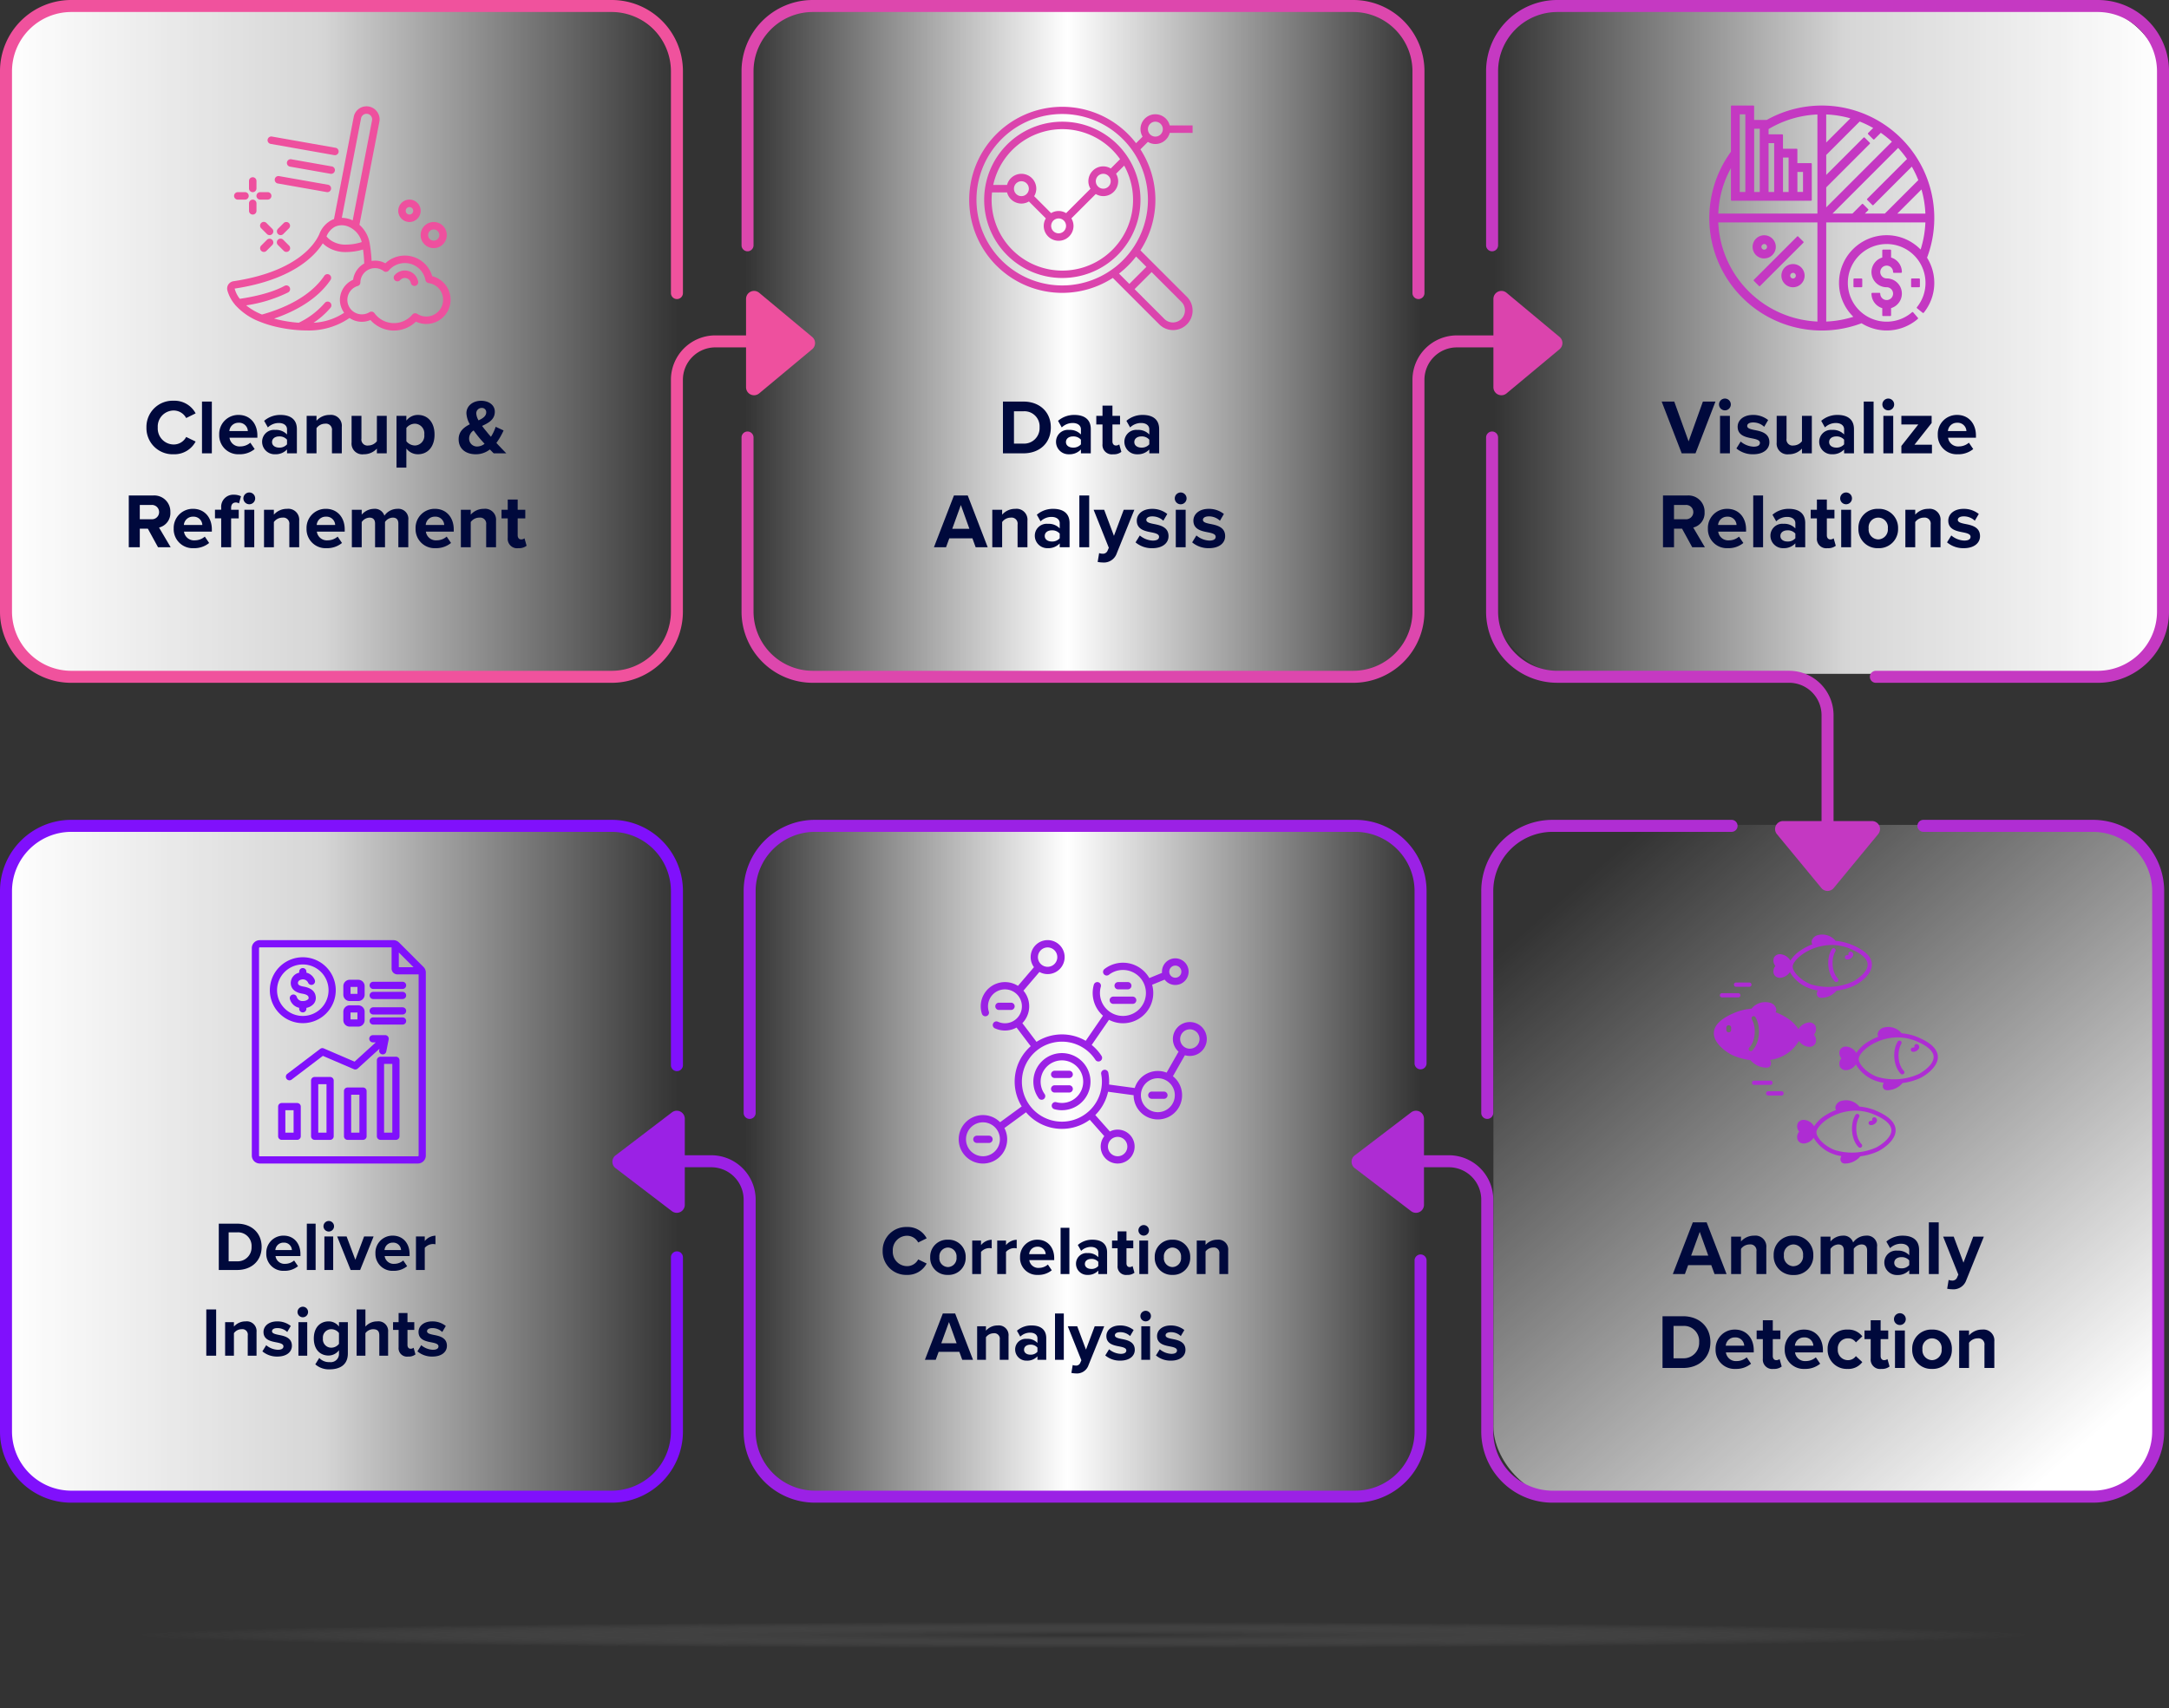 <svg xmlns="http://www.w3.org/2000/svg" xmlns:xlink="http://www.w3.org/1999/xlink" width="542.145" height="427.018" viewBox="0 0 542.145 427.018">
  <rect x="0" y="0" width="542.145" height="427.018" fill="#333333" stroke="none"/>
  <defs>
    <linearGradient id="linear-gradient" y1="0.52" x2="1" y2="0.52" gradientUnits="objectBoundingBox">
      <stop offset="0" stop-color="#fff"/>
      <stop offset="0.473" stop-color="#fff" stop-opacity="0.8"/>
      <stop offset="1" stop-color="#fff" stop-opacity="0"/>
    </linearGradient>
    <linearGradient id="linear-gradient-3" y1="0.5" x2="1" y2="0.5" gradientUnits="objectBoundingBox">
      <stop offset="0" stop-color="#fff" stop-opacity="0"/>
      <stop offset="0.477" stop-color="#fff"/>
      <stop offset="1" stop-color="#fff" stop-opacity="0"/>
    </linearGradient>
    <linearGradient id="linear-gradient-5" x1="0.819" y1="0.972" x2="0.09" y2="0.121" gradientUnits="objectBoundingBox">
      <stop offset="0" stop-color="#fff"/>
      <stop offset="1" stop-color="#fff" stop-opacity="0"/>
    </linearGradient>
    <linearGradient id="linear-gradient-6" x1="1" y1="0.52" x2="0" y2="0.52" xlink:href="#linear-gradient"/>
    <radialGradient id="radial-gradient" cx="0.5" cy="0.5" r="0.5" gradientUnits="objectBoundingBox">
      <stop offset="0" stop-color="#2d2d2d" stop-opacity="0.69"/>
      <stop offset="1" stop-color="#dedede" stop-opacity="0"/>
    </radialGradient>
  </defs>
  <g id="data-analysis-flow" transform="translate(7843.691 -10571.354)">
    <rect id="Rectangle_2110" data-name="Rectangle 2110" width="168.431" height="166.389" rx="18" transform="translate(-7843 10573.419)" fill="url(#linear-gradient)"/>
    <rect id="Rectangle_2118" data-name="Rectangle 2118" width="168.431" height="168.431" rx="18" transform="translate(-7843 10776.557)" fill="url(#linear-gradient)"/>
    <rect id="Rectangle_2111" data-name="Rectangle 2111" width="168.431" height="166.389" rx="18" transform="translate(-7657.215 10573.419)" fill="url(#linear-gradient-3)"/>
    <rect id="Rectangle_2117" data-name="Rectangle 2117" width="168.431" height="168.431" rx="18" transform="translate(-7657.215 10776.557)" fill="url(#linear-gradient-3)"/>
    <rect id="Rectangle_2113" data-name="Rectangle 2113" width="167.41" height="168.431" rx="18" transform="translate(-7470.41 10777.577)" fill="url(#linear-gradient-5)"/>
    <path id="Path_2441" data-name="Path 2441" d="M153.38,171.2H18.315A17.8,17.8,0,0,1,.5,153.38V18.315A17.8,17.8,0,0,1,18.315.5H153.38A17.8,17.8,0,0,1,171.2,18.315V73.765a1.5,1.5,0,0,1-3,0V18.315A14.832,14.832,0,0,0,153.38,3.5H18.315A14.832,14.832,0,0,0,3.5,18.315V153.38A14.832,14.832,0,0,0,18.315,168.2H153.38A14.832,14.832,0,0,0,168.2,153.38V95.446a11.1,11.1,0,0,1,11.1-11.1h22.713a1.5,1.5,0,0,1,0,3H179.292a8.107,8.107,0,0,0-8.1,8.1V153.38A17.8,17.8,0,0,1,153.38,171.2Z" transform="translate(-7844.191 10570.854)" fill="#f0529d"/>
    <path id="Path_2443" data-name="Path 2443" d="M153.38,380.2H18.315A17.8,17.8,0,0,1,.5,362.38V227.315A17.8,17.8,0,0,1,18.315,209.5H153.38A17.8,17.8,0,0,1,171.2,227.315v43.506a1.5,1.5,0,0,1-3,0V227.315A14.832,14.832,0,0,0,153.38,212.5H18.315A14.832,14.832,0,0,0,3.5,227.315V362.38A14.832,14.832,0,0,0,18.315,377.2H153.38A14.832,14.832,0,0,0,168.2,362.38V318.874a1.5,1.5,0,0,1,3,0V362.38A17.8,17.8,0,0,1,153.38,380.2Z" transform="translate(-7844.191 10566.815)" fill="#8010fc"/>
    <g id="Group_2278" data-name="Group 2278" transform="translate(-7656.844 10572.854)">
      <path id="Path_2444" data-name="Path 2444" d="M358.7,75.265a1.5,1.5,0,0,1-1.5-1.5V18.315A14.832,14.832,0,0,0,342.38,3.5H207.315A14.832,14.832,0,0,0,192.5,18.315V61.821a1.5,1.5,0,0,1-3,0V18.315A17.8,17.8,0,0,1,207.315.5H342.38A17.8,17.8,0,0,1,360.2,18.315V73.765A1.5,1.5,0,0,1,358.7,75.265Z" transform="translate(-191 -2)" fill="#dd47ad"/>
      <path id="Path_2445" data-name="Path 2445" d="M342.38,172.848H207.314A17.8,17.8,0,0,1,189.5,155.032V111.527a1.5,1.5,0,0,1,3,0v43.506a14.832,14.832,0,0,0,14.814,14.816H342.38A14.832,14.832,0,0,0,357.2,155.032V97.1a11.1,11.1,0,0,1,11.1-11.1h22.714a1.5,1.5,0,0,1,0,3H368.292a8.107,8.107,0,0,0-8.1,8.1v57.934a17.8,17.8,0,0,1-17.815,17.816Z" transform="translate(-191 -3.652)" fill="#dd47ad"/>
    </g>
    <rect id="Rectangle_2116" data-name="Rectangle 2116" width="167.41" height="166.389" rx="18" transform="translate(-7470.41 10573.419)" fill="url(#linear-gradient-6)"/>
    <g id="Group_2279" data-name="Group 2279" transform="translate(-7470.741 10572.854)">
      <path id="Path_2447" data-name="Path 2447" d="M532.15,171.2H476.7a1.5,1.5,0,0,1,0-3H532.15a14.832,14.832,0,0,0,14.816-14.815V18.315A14.832,14.832,0,0,0,532.15,3.5H397.085A14.832,14.832,0,0,0,382.27,18.315V61.821a1.5,1.5,0,0,1-3,0V18.315A17.8,17.8,0,0,1,397.085.5H532.15a17.8,17.8,0,0,1,17.816,17.815V153.38A17.8,17.8,0,0,1,532.15,171.2Z" transform="translate(-380.77 -2)" fill="#c539c2"/>
      <path id="Path_2448" data-name="Path 2448" d="M464.618,224.264a1.5,1.5,0,0,1-1.5-1.5V181.418a8.107,8.107,0,0,0-8.1-8.1H397.085a17.8,17.8,0,0,1-17.816-17.816V112a1.5,1.5,0,1,1,3,0v43.506a14.832,14.832,0,0,0,14.816,14.816H455.02a11.1,11.1,0,0,1,11.1,11.1v41.346A1.5,1.5,0,0,1,464.618,224.264Z" transform="translate(-380.77 -4.126)" fill="#c539c2"/>
    </g>
    <g id="Group_2280" data-name="Group 2280" transform="translate(-7504.259 10777.815)">
      <path id="Path_2451" data-name="Path 2451" d="M530.283,380.2H395.218A17.8,17.8,0,0,1,377.4,362.38V304.446a8.107,8.107,0,0,0-8.1-8.1H346.592a1.5,1.5,0,0,1,0-3h22.713a11.1,11.1,0,0,1,11.1,11.1V362.38A14.832,14.832,0,0,0,395.218,377.2H530.283A14.832,14.832,0,0,0,545.1,362.38V227.315A14.832,14.832,0,0,0,530.283,212.5H487.92a1.5,1.5,0,0,1,0-3h42.363A17.8,17.8,0,0,1,548.1,227.315V362.38A17.8,17.8,0,0,1,530.283,380.2Z" transform="translate(-346.592 -211)" fill="#b02dd3"/>
      <path id="Path_2457" data-name="Path 2457" d="M379.539,284.265a1.5,1.5,0,0,1-1.5-1.5V227.315A17.8,17.8,0,0,1,395.854,209.5h44.752a1.5,1.5,0,0,1,0,3H395.854a14.832,14.832,0,0,0-14.815,14.815v55.449A1.5,1.5,0,0,1,379.539,284.265Z" transform="translate(-347.229 -211)" fill="#b02dd3"/>
    </g>
    <g id="Group_2281" data-name="Group 2281" transform="translate(-7688.625 10777.815)">
      <path id="Path_2453" data-name="Path 2453" d="M191.539,284.265a1.5,1.5,0,0,1-1.5-1.5V227.315A17.8,17.8,0,0,1,207.854,209.5H342.919a17.8,17.8,0,0,1,17.816,17.815v43.052a1.5,1.5,0,0,1-3,0V227.315A14.832,14.832,0,0,0,342.919,212.5H207.854a14.832,14.832,0,0,0-14.815,14.815v55.449A1.5,1.5,0,0,1,191.539,284.265Z" transform="translate(-159.229 -211)" fill="#9b21e5"/>
      <path id="Path_2454" data-name="Path 2454" d="M342.283,381.848H207.218A17.8,17.8,0,0,1,189.4,364.032V306.1a8.107,8.107,0,0,0-8.1-8.1H158.592a1.5,1.5,0,0,1,0-3h22.713a11.1,11.1,0,0,1,11.1,11.1v57.934a14.832,14.832,0,0,0,14.815,14.815H342.283A14.832,14.832,0,0,0,357.1,364.032V321.3a1.5,1.5,0,0,1,3,0v42.732a17.8,17.8,0,0,1-17.814,17.815Z" transform="translate(-158.592 -212.652)" fill="#9b21e5"/>
    </g>
    <path id="Path_12393" data-name="Path 12393" d="M-36.945.5A6,6,0,0,0-31.437-2.68L-33.8-3.824a3.507,3.507,0,0,1-3.142,1.881A4.01,4.01,0,0,1-40.9-6.191a4.01,4.01,0,0,1,3.957-4.248A3.543,3.543,0,0,1-33.8-8.557l2.366-1.164a5.969,5.969,0,0,0-5.508-3.161,6.548,6.548,0,0,0-6.788,6.691A6.548,6.548,0,0,0-36.945.5Zm7.1-.233h2.463V-12.669h-2.463Zm4.306-4.694a4.744,4.744,0,0,0,5,4.926,5.839,5.839,0,0,0,3.86-1.3l-1.086-1.59a3.831,3.831,0,0,1-2.5.931,2.524,2.524,0,0,1-2.7-2.172H-16v-.543c0-3.064-1.9-5.159-4.694-5.159A4.768,4.768,0,0,0-25.541-4.426Zm4.849-2.948A2.17,2.17,0,0,1-18.384-5.3H-23A2.251,2.251,0,0,1-20.692-7.374ZM-8.59.268h2.463V-5.783c0-2.7-1.959-3.549-4.092-3.549a6.145,6.145,0,0,0-4.092,1.474l.931,1.649a3.942,3.942,0,0,1,2.735-1.106c1.241,0,2.056.621,2.056,1.571v1.3a3.786,3.786,0,0,0-2.967-1.144A2.967,2.967,0,0,0-14.816-2.6,3.121,3.121,0,0,0-11.557.5,3.877,3.877,0,0,0-8.59-.7Zm0-2.25a2.464,2.464,0,0,1-1.978.815c-.97,0-1.765-.5-1.765-1.377,0-.912.8-1.416,1.765-1.416a2.464,2.464,0,0,1,1.978.815ZM2.64.268H5.1V-6.346A2.725,2.725,0,0,0,2.058-9.333,4.289,4.289,0,0,0-1.22-7.878V-9.1H-3.683V.268H-1.22v-6.3A2.668,2.668,0,0,1,.914-7.141,1.52,1.52,0,0,1,2.64-5.4Zm11.23,0h2.463V-9.1H13.87v6.342a2.757,2.757,0,0,1-2.133,1.067A1.506,1.506,0,0,1,10.01-3.417V-9.1H7.547v6.653A2.683,2.683,0,0,0,10.573.5a4.384,4.384,0,0,0,3.3-1.416Zm7.37,3.569V-.935A3.579,3.579,0,0,0,24.13.5c2.4,0,4.151-1.8,4.151-4.926S26.535-9.333,24.13-9.333a3.619,3.619,0,0,0-2.89,1.416V-9.1H18.777V3.837Zm4.48-8.262a2.435,2.435,0,0,1-2.366,2.735A2.821,2.821,0,0,1,21.24-2.758V-6.074a2.759,2.759,0,0,1,2.114-1.067A2.428,2.428,0,0,1,25.72-4.426ZM43.738-2.331a17.07,17.07,0,0,0,1.8-3.123l-1.978-.912a10.337,10.337,0,0,1-1.183,2.5c-.369-.427-.737-.853-1.106-1.319-.33-.388-.718-.873-1.106-1.4,1.59-.737,3.181-1.571,3.181-3.549,0-1.726-1.571-2.735-3.414-2.735-2.153,0-3.685,1.358-3.685,3.1a6.179,6.179,0,0,0,.853,2.773c-1.474.756-2.793,1.765-2.793,3.743C34.312-.741,36.213.5,38.6.5A5.644,5.644,0,0,0,42.109-.7c.369.369.7.718.97.97h3.142C45.329-.644,44.514-1.5,43.738-2.331ZM38.715-9.7a1.33,1.33,0,0,1,1.358-1.377A1.049,1.049,0,0,1,41.2-9.992c0,.95-.834,1.513-1.92,2.017A3.83,3.83,0,0,1,38.715-9.7Zm.213,8.262a1.956,1.956,0,0,1-2-2.036,2.374,2.374,0,0,1,1.125-1.978c.427.6.873,1.183,1.3,1.707.31.388.853.989,1.435,1.629A3.053,3.053,0,0,1,38.928-1.439ZM-40.834,23.746h3.161l-2.909-4.926a3.712,3.712,0,0,0,2.832-3.84,4.029,4.029,0,0,0-4.344-4.17h-6.051V23.746h2.754V19.111h2.017Zm.272-8.786a1.786,1.786,0,0,1-1.94,1.784h-2.89V13.176h2.89A1.786,1.786,0,0,1-40.563,14.96Zm3.646,4.092a4.744,4.744,0,0,0,5,4.926,5.839,5.839,0,0,0,3.86-1.3l-1.086-1.59a3.831,3.831,0,0,1-2.5.931,2.524,2.524,0,0,1-2.7-2.172h6.963V19.3c0-3.064-1.9-5.159-4.694-5.159A4.768,4.768,0,0,0-36.916,19.053Zm4.849-2.948a2.17,2.17,0,0,1,2.308,2.075h-4.616A2.251,2.251,0,0,1-32.067,16.1ZM-18.025,13a1.473,1.473,0,0,0,1.474-1.474,1.473,1.473,0,0,0-1.474-1.474A1.486,1.486,0,0,0-19.5,11.527,1.486,1.486,0,0,0-18.025,13Zm-7.021,10.745h2.483V16.531h1.9V14.378h-1.9v-.5c0-.853.465-1.319,1.164-1.319a1.381,1.381,0,0,1,.8.233L-20.1,11a3.983,3.983,0,0,0-1.784-.388,3.019,3.019,0,0,0-3.161,3.258v.5H-26.6v2.153h1.552Zm5.8,0h2.463V14.378h-2.463Zm11.23,0h2.463V17.132A2.725,2.725,0,0,0-8.6,14.146,4.289,4.289,0,0,0-11.877,15.6V14.378H-14.34v9.368h2.463v-6.3a2.668,2.668,0,0,1,2.133-1.106,1.52,1.52,0,0,1,1.726,1.746Zm4.306-4.694a4.744,4.744,0,0,0,5,4.926,5.839,5.839,0,0,0,3.86-1.3l-1.086-1.59a3.831,3.831,0,0,1-2.5.931,2.524,2.524,0,0,1-2.7-2.172H5.831V19.3c0-3.064-1.9-5.159-4.694-5.159A4.768,4.768,0,0,0-3.712,19.053ZM1.137,16.1A2.17,2.17,0,0,1,3.445,18.18H-1.171A2.251,2.251,0,0,1,1.137,16.1Zm18.1,7.642h2.483V16.977a2.5,2.5,0,0,0-2.754-2.832,3.975,3.975,0,0,0-3.22,1.707,2.479,2.479,0,0,0-2.6-1.707A4.1,4.1,0,0,0,10.078,15.6V14.378H7.615v9.368h2.463v-6.3a2.514,2.514,0,0,1,1.94-1.106c1.009,0,1.4.621,1.4,1.493v5.916H15.9V17.423a2.487,2.487,0,0,1,1.94-1.086c1.009,0,1.4.621,1.4,1.493Zm4.306-4.694a4.744,4.744,0,0,0,5,4.926,5.839,5.839,0,0,0,3.86-1.3l-1.086-1.59a3.831,3.831,0,0,1-2.5.931,2.524,2.524,0,0,1-2.7-2.172h6.963V19.3c0-3.064-1.9-5.159-4.694-5.159A4.768,4.768,0,0,0,23.538,19.053ZM28.387,16.1A2.17,2.17,0,0,1,30.7,18.18H26.079A2.251,2.251,0,0,1,28.387,16.1Zm12.8,7.642h2.463V17.132a2.725,2.725,0,0,0-3.045-2.987A4.289,4.289,0,0,0,37.328,15.6V14.378H34.865v9.368h2.463v-6.3a2.668,2.668,0,0,1,2.133-1.106,1.52,1.52,0,0,1,1.726,1.746Zm8.049.233a3.041,3.041,0,0,0,2.056-.6l-.524-1.862a1.346,1.346,0,0,1-.853.272c-.543,0-.853-.446-.853-1.028V16.531h1.9V14.378h-1.9v-2.56H46.58v2.56H45.028v2.153H46.58v4.888A2.341,2.341,0,0,0,49.237,23.979Z" transform="translate(-7763.358 10684.417)" fill="#00093c"/>
    <path id="Path_12394" data-name="Path 12394" d="M-18.744.264h5.1C-9.589.264-6.777-2.3-6.777-6.2s-2.812-6.478-6.866-6.478h-5.1Zm2.754-2.424v-8.088h2.347A3.786,3.786,0,0,1-9.589-6.2a3.872,3.872,0,0,1-4.054,4.034ZM.748.264H3.212V-5.788c0-2.7-1.959-3.549-4.092-3.549A6.145,6.145,0,0,0-4.973-7.863l.931,1.649A3.942,3.942,0,0,1-1.307-7.32C-.066-7.32.748-6.7.748-5.749v1.3A3.786,3.786,0,0,0-2.219-5.594,2.967,2.967,0,0,0-5.477-2.607,3.121,3.121,0,0,0-2.219.5,3.876,3.876,0,0,0,.748-.706Zm0-2.25a2.464,2.464,0,0,1-1.978.815c-.97,0-1.765-.5-1.765-1.377,0-.912.8-1.416,1.765-1.416A2.464,2.464,0,0,1,.748-3.15ZM8.8.5a3.041,3.041,0,0,0,2.056-.6L10.33-1.967a1.346,1.346,0,0,1-.853.272c-.543,0-.853-.446-.853-1.028V-6.951h1.9V-9.1h-1.9v-2.56H6.14V-9.1H4.589v2.153H6.14v4.888A2.341,2.341,0,0,0,8.8.5ZM17.836.264H20.3V-5.788c0-2.7-1.959-3.549-4.092-3.549a6.145,6.145,0,0,0-4.092,1.474l.931,1.649A3.942,3.942,0,0,1,15.78-7.32c1.241,0,2.056.621,2.056,1.571v1.3a3.786,3.786,0,0,0-2.967-1.144A2.967,2.967,0,0,0,11.61-2.607,3.121,3.121,0,0,0,14.868.5a3.877,3.877,0,0,0,2.967-1.2Zm0-2.25a2.464,2.464,0,0,1-1.978.815c-.97,0-1.765-.5-1.765-1.377,0-.912.8-1.416,1.765-1.416a2.464,2.464,0,0,1,1.978.815Zm-43.4,25.728h3.006l-4.985-12.937h-3.452l-5,12.937h3.026l.815-2.23h5.78Zm-3.7-10.551,2.133,5.935h-4.286Zm14.178,10.551h2.463V17.128a2.725,2.725,0,0,0-3.045-2.987A4.289,4.289,0,0,0-18.947,15.6V14.374H-21.41v9.368h2.463v-6.3a2.668,2.668,0,0,1,2.133-1.106,1.52,1.52,0,0,1,1.726,1.746Zm10.532,0h2.463V17.691c0-2.7-1.959-3.549-4.092-3.549a6.145,6.145,0,0,0-4.092,1.474l.931,1.649a3.942,3.942,0,0,1,2.735-1.106c1.241,0,2.056.621,2.056,1.571v1.3a3.786,3.786,0,0,0-2.967-1.144,2.967,2.967,0,0,0-3.258,2.987,3.121,3.121,0,0,0,3.258,3.1,3.876,3.876,0,0,0,2.967-1.2Zm0-2.25a2.464,2.464,0,0,1-1.978.815c-.97,0-1.765-.5-1.765-1.377,0-.912.8-1.416,1.765-1.416a2.464,2.464,0,0,1,1.978.815Zm4.907,2.25H2.814V10.805H.351ZM5.3,25.2l-.369,2.211a6.733,6.733,0,0,0,1.222.136A3.4,3.4,0,0,0,9.7,25.274l4.4-10.9H11.445L9,20.891,6.557,14.374H3.92l3.8,9.5-.349.8a1.243,1.243,0,0,1-1.3.679A2.128,2.128,0,0,1,5.3,25.2Zm9.1-2.677a6.306,6.306,0,0,0,4.189,1.455c2.6,0,4.054-1.3,4.054-3.006,0-2.327-2.153-2.754-3.763-3.064-1.047-.213-1.784-.427-1.784-1.009,0-.543.582-.873,1.474-.873a3.952,3.952,0,0,1,2.773,1.086l.989-1.687a5.984,5.984,0,0,0-3.782-1.28c-2.463,0-3.84,1.377-3.84,2.948,0,2.23,2.075,2.618,3.685,2.929,1.067.213,1.881.446,1.881,1.106,0,.582-.5.95-1.571.95a5.362,5.362,0,0,1-3.239-1.28ZM25.681,13a1.474,1.474,0,1,0-1.474-1.474A1.473,1.473,0,0,0,25.681,13ZM24.459,23.742h2.463V14.374H24.459Zm4.092-1.222a6.306,6.306,0,0,0,4.189,1.455c2.6,0,4.054-1.3,4.054-3.006,0-2.327-2.153-2.754-3.763-3.064-1.047-.213-1.784-.427-1.784-1.009,0-.543.582-.873,1.474-.873a3.952,3.952,0,0,1,2.773,1.086l.989-1.687a5.984,5.984,0,0,0-3.782-1.28c-2.463,0-3.84,1.377-3.84,2.948,0,2.23,2.075,2.618,3.685,2.929,1.067.213,1.881.446,1.881,1.106,0,.582-.5.95-1.571.95a5.362,5.362,0,0,1-3.239-1.28Z" transform="translate(-7574.259 10684.422)" fill="#00093c"/>
    <path id="Path_12395" data-name="Path 12395" d="M-33.794.279h3.452l4.985-12.937H-28.5l-3.569,9.95-3.588-9.95H-38.8Zm10.8-10.745a1.473,1.473,0,0,0,1.474-1.474,1.473,1.473,0,0,0-1.474-1.474,1.486,1.486,0,0,0-1.474,1.474A1.486,1.486,0,0,0-22.991-10.466ZM-24.213.279h2.463V-9.089h-2.463Zm4.092-1.222A6.306,6.306,0,0,0-15.931.512c2.6,0,4.054-1.3,4.054-3.006,0-2.327-2.153-2.754-3.763-3.064-1.047-.213-1.784-.427-1.784-1.009,0-.543.582-.873,1.474-.873a3.952,3.952,0,0,1,2.773,1.086l.989-1.687a5.984,5.984,0,0,0-3.782-1.28c-2.463,0-3.84,1.377-3.84,2.948,0,2.23,2.075,2.618,3.685,2.929,1.067.213,1.881.446,1.881,1.106,0,.582-.5.95-1.571.95a5.362,5.362,0,0,1-3.239-1.28ZM-3.732.279h2.463V-9.089H-3.732v6.342A2.757,2.757,0,0,1-5.865-1.68,1.506,1.506,0,0,1-7.591-3.406V-9.089h-2.463v6.653A2.683,2.683,0,0,0-7.029.512,4.384,4.384,0,0,0-3.732-.9ZM6.8.279H9.263V-5.772c0-2.7-1.959-3.549-4.092-3.549A6.145,6.145,0,0,0,1.078-7.848L2.009-6.2A3.942,3.942,0,0,1,4.744-7.3C5.985-7.3,6.8-6.684,6.8-5.734v1.3A3.786,3.786,0,0,0,3.832-5.578,2.967,2.967,0,0,0,.574-2.592,3.121,3.121,0,0,0,3.832.512,3.877,3.877,0,0,0,6.8-.691Zm0-2.25a2.464,2.464,0,0,1-1.978.815c-.97,0-1.765-.5-1.765-1.377,0-.912.8-1.416,1.765-1.416A2.464,2.464,0,0,1,6.8-3.135ZM11.707.279H14.17V-12.658H11.707Zm6.129-10.745A1.473,1.473,0,0,0,19.31-11.94a1.473,1.473,0,0,0-1.474-1.474,1.486,1.486,0,0,0-1.474,1.474A1.486,1.486,0,0,0,17.836-10.466ZM16.614.279h2.463V-9.089H16.614Zm4.5,0h7.642V-1.874H24.391L28.678-7.3V-9.089H21.113v2.153h4.228L21.113-1.564Zm9.1-4.694a4.744,4.744,0,0,0,5,4.926,5.839,5.839,0,0,0,3.86-1.3l-1.086-1.59a3.831,3.831,0,0,1-2.5.931,2.524,2.524,0,0,1-2.7-2.172h6.963v-.543c0-3.064-1.9-5.159-4.694-5.159A4.768,4.768,0,0,0,30.21-4.415Zm4.849-2.948a2.17,2.17,0,0,1,2.308,2.075H32.75A2.251,2.251,0,0,1,35.058-7.363Zm-66.225,31.12H-28l-2.909-4.926a3.712,3.712,0,0,0,2.832-3.84,4.029,4.029,0,0,0-4.344-4.17h-6.051V23.757h2.754V19.122h2.017Zm.272-8.786a1.786,1.786,0,0,1-1.94,1.784h-2.89V13.187h2.89A1.786,1.786,0,0,1-30.895,14.971Zm3.646,4.092a4.744,4.744,0,0,0,5,4.926,5.839,5.839,0,0,0,3.86-1.3l-1.086-1.59a3.831,3.831,0,0,1-2.5.931,2.524,2.524,0,0,1-2.7-2.172h6.963v-.543c0-3.064-1.9-5.159-4.694-5.159A4.768,4.768,0,0,0-27.248,19.064Zm4.849-2.948a2.17,2.17,0,0,1,2.308,2.075h-4.616A2.251,2.251,0,0,1-22.4,16.116Zm6.478,7.642h2.463V10.821h-2.463Zm10.532,0h2.463V17.706c0-2.7-1.959-3.549-4.092-3.549a6.145,6.145,0,0,0-4.092,1.474l.931,1.649a3.942,3.942,0,0,1,2.735-1.106c1.241,0,2.056.621,2.056,1.571v1.3A3.786,3.786,0,0,0-8.357,17.9a2.967,2.967,0,0,0-3.258,2.987,3.121,3.121,0,0,0,3.258,3.1,3.876,3.876,0,0,0,2.967-1.2Zm0-2.25a2.464,2.464,0,0,1-1.978.815c-.97,0-1.765-.5-1.765-1.377,0-.912.8-1.416,1.765-1.416a2.464,2.464,0,0,1,1.978.815ZM2.659,23.99a3.041,3.041,0,0,0,2.056-.6l-.524-1.862a1.346,1.346,0,0,1-.853.272c-.543,0-.853-.446-.853-1.028V16.542h1.9V14.389h-1.9v-2.56H0v2.56H-1.55v2.153H0V21.43A2.341,2.341,0,0,0,2.659,23.99ZM7.294,13.012A1.474,1.474,0,1,0,5.82,11.538,1.473,1.473,0,0,0,7.294,13.012ZM6.073,23.757H8.536V14.389H6.073Zm9.251.233a4.754,4.754,0,0,0,4.965-4.926,4.75,4.75,0,0,0-4.965-4.907,4.745,4.745,0,0,0-4.946,4.907A4.749,4.749,0,0,0,15.324,23.99Zm0-2.192a2.465,2.465,0,0,1-2.386-2.735,2.414,2.414,0,1,1,4.791,0A2.479,2.479,0,0,1,15.324,21.8Zm13.111,1.959H30.9V17.143a2.725,2.725,0,0,0-3.045-2.987,4.289,4.289,0,0,0-3.278,1.455V14.389H22.112v9.368h2.463v-6.3a2.668,2.668,0,0,1,2.133-1.106,1.52,1.52,0,0,1,1.726,1.746Zm4.092-1.222a6.306,6.306,0,0,0,4.189,1.455c2.6,0,4.054-1.3,4.054-3.006,0-2.327-2.153-2.754-3.763-3.064-1.047-.213-1.784-.427-1.784-1.009,0-.543.582-.873,1.474-.873a3.952,3.952,0,0,1,2.773,1.086l.989-1.687a5.984,5.984,0,0,0-3.782-1.28c-2.463,0-3.84,1.377-3.84,2.948,0,2.23,2.075,2.618,3.685,2.929,1.067.213,1.881.446,1.881,1.106,0,.582-.5.95-1.571.95a5.362,5.362,0,0,1-3.239-1.28Z" transform="translate(-7389.553 10684.406)" fill="#00093c"/>
    <path id="Path_12396" data-name="Path 12396" d="M-27.589.264h3.006l-4.985-12.937H-33.02l-5,12.937H-35l.815-2.23h5.78Zm-3.7-10.551,2.133,5.935h-4.286ZM-17.116.264h2.463V-6.35A2.725,2.725,0,0,0-17.7-9.337a4.289,4.289,0,0,0-3.278,1.455V-9.1h-2.463V.264h2.463v-6.3a2.668,2.668,0,0,1,2.133-1.106A1.52,1.52,0,0,1-17.116-5.4ZM-7.864.5A4.754,4.754,0,0,0-2.9-4.43,4.75,4.75,0,0,0-7.864-9.337,4.745,4.745,0,0,0-12.81-4.43,4.749,4.749,0,0,0-7.864.5Zm0-2.192A2.465,2.465,0,0,1-10.25-4.43,2.458,2.458,0,0,1-7.864-7.145a2.473,2.473,0,0,1,2.4,2.715A2.479,2.479,0,0,1-7.864-1.7ZM10.542.264h2.483V-6.505A2.5,2.5,0,0,0,10.27-9.337,3.975,3.975,0,0,0,7.051-7.63a2.479,2.479,0,0,0-2.6-1.707A4.1,4.1,0,0,0,1.387-7.882V-9.1H-1.076V.264H1.387v-6.3a2.514,2.514,0,0,1,1.94-1.106c1.009,0,1.4.621,1.4,1.493V.264H7.206V-6.059a2.487,2.487,0,0,1,1.94-1.086c1.009,0,1.4.621,1.4,1.493Zm10.532,0h2.463V-5.788c0-2.7-1.959-3.549-4.092-3.549a6.145,6.145,0,0,0-4.092,1.474l.931,1.649A3.942,3.942,0,0,1,19.017-7.32c1.241,0,2.056.621,2.056,1.571v1.3a3.786,3.786,0,0,0-2.967-1.144,2.967,2.967,0,0,0-3.258,2.987A3.121,3.121,0,0,0,18.106.5a3.877,3.877,0,0,0,2.967-1.2Zm0-2.25a2.464,2.464,0,0,1-1.978.815c-.97,0-1.765-.5-1.765-1.377,0-.912.8-1.416,1.765-1.416a2.464,2.464,0,0,1,1.978.815ZM25.98.264h2.463V-12.673H25.98Zm4.946,1.455-.369,2.211a6.733,6.733,0,0,0,1.222.136A3.4,3.4,0,0,0,35.329,1.8l4.4-10.9H37.074L34.63-2.588,32.187-9.1H29.549L33.35.4l-.349.8a1.243,1.243,0,0,1-1.3.679A2.128,2.128,0,0,1,30.926,1.718ZM-40.593,23.742h5.1c4.054,0,6.866-2.56,6.866-6.459s-2.812-6.478-6.866-6.478h-5.1Zm2.754-2.424V13.23h2.347a3.786,3.786,0,0,1,4.054,4.054,3.872,3.872,0,0,1-4.054,4.034Zm10.512-2.269a4.744,4.744,0,0,0,5,4.926,5.839,5.839,0,0,0,3.86-1.3l-1.086-1.59a3.831,3.831,0,0,1-2.5.931,2.524,2.524,0,0,1-2.7-2.172h6.963V19.3c0-3.064-1.9-5.159-4.694-5.159A4.768,4.768,0,0,0-27.327,19.048Zm4.849-2.948a2.17,2.17,0,0,1,2.308,2.075h-4.616A2.251,2.251,0,0,1-22.478,16.1Zm9.62,7.874a3.041,3.041,0,0,0,2.056-.6l-.524-1.862a1.346,1.346,0,0,1-.853.272c-.543,0-.853-.446-.853-1.028V16.527h1.9V14.374h-1.9v-2.56h-2.483v2.56h-1.552v2.153h1.552v4.888A2.341,2.341,0,0,0-12.859,23.975Zm2.812-4.926a4.744,4.744,0,0,0,5,4.926,5.839,5.839,0,0,0,3.86-1.3l-1.086-1.59a3.831,3.831,0,0,1-2.5.931,2.524,2.524,0,0,1-2.7-2.172H-.5V19.3c0-3.064-1.9-5.159-4.694-5.159A4.768,4.768,0,0,0-10.046,19.048ZM-5.2,16.1a2.17,2.17,0,0,1,2.308,2.075H-7.505A2.251,2.251,0,0,1-5.2,16.1ZM.679,19.048a4.756,4.756,0,0,0,4.965,4.926,4.318,4.318,0,0,0,3.7-1.707l-1.61-1.493a2.364,2.364,0,0,1-1.978,1.009A2.52,2.52,0,0,1,3.22,19.048a2.5,2.5,0,0,1,2.541-2.715,2.272,2.272,0,0,1,1.978,1.009l1.61-1.513a4.359,4.359,0,0,0-3.7-1.687A4.752,4.752,0,0,0,.679,19.048ZM14.1,23.975a3.041,3.041,0,0,0,2.056-.6l-.524-1.862a1.346,1.346,0,0,1-.853.272c-.543,0-.853-.446-.853-1.028V16.527h1.9V14.374h-1.9v-2.56H11.444v2.56H9.892v2.153h1.552v4.888A2.341,2.341,0,0,0,14.1,23.975ZM18.736,13a1.474,1.474,0,1,0-1.474-1.474A1.473,1.473,0,0,0,18.736,13ZM17.514,23.742h2.463V14.374H17.514Zm9.251.233a4.754,4.754,0,0,0,4.965-4.926,4.75,4.75,0,0,0-4.965-4.907,4.745,4.745,0,0,0-4.946,4.907A4.749,4.749,0,0,0,26.766,23.975Zm0-2.192a2.465,2.465,0,0,1-2.386-2.735,2.414,2.414,0,1,1,4.791,0A2.479,2.479,0,0,1,26.766,21.783Zm13.111,1.959H42.34V17.128a2.725,2.725,0,0,0-3.045-2.987A4.289,4.289,0,0,0,36.017,15.6V14.374H33.554v9.368h2.463v-6.3a2.668,2.668,0,0,1,2.133-1.106,1.52,1.52,0,0,1,1.726,1.746Z" transform="translate(-7387.549 10889.602)" fill="#00093c"/>
    <path id="Path_12397" data-name="Path 12397" d="M-36.477.458a5.372,5.372,0,0,0,4.928-2.846l-2.117-1.024a3.138,3.138,0,0,1-2.811,1.683,3.588,3.588,0,0,1-3.54-3.8,3.588,3.588,0,0,1,3.54-3.8,3.17,3.17,0,0,1,2.811,1.683l2.117-1.041a5.341,5.341,0,0,0-4.928-2.829,5.859,5.859,0,0,0-6.074,5.987A5.859,5.859,0,0,0-36.477.458Zm10.239,0A4.254,4.254,0,0,0-21.8-3.95a4.25,4.25,0,0,0-4.442-4.39,4.245,4.245,0,0,0-4.425,4.39A4.249,4.249,0,0,0-26.239.458Zm0-1.961A2.205,2.205,0,0,1-28.373-3.95a2.2,2.2,0,0,1,2.134-2.429A2.212,2.212,0,0,1-24.087-3.95,2.218,2.218,0,0,1-26.239-1.5ZM-20.165.25h2.2V-5.286A2.808,2.808,0,0,1-15.9-6.241a2.79,2.79,0,0,1,.607.069V-8.323a3.586,3.586,0,0,0-2.672,1.336V-8.132h-2.2Zm6.247,0h2.2V-5.286a2.808,2.808,0,0,1,2.065-.954,2.79,2.79,0,0,1,.607.069V-8.323a3.586,3.586,0,0,0-2.672,1.336V-8.132h-2.2Zm5.709-4.2A4.245,4.245,0,0,0-3.731.458,5.224,5.224,0,0,0-.278-.7L-1.25-2.128a3.428,3.428,0,0,1-2.239.833A2.259,2.259,0,0,1-5.9-3.238H.329v-.486c0-2.742-1.7-4.616-4.2-4.616A4.266,4.266,0,0,0-8.208-3.95ZM-3.87-6.588A1.942,1.942,0,0,1-1.8-4.731h-4.13A2.014,2.014,0,0,1-3.87-6.588ZM1.926.25h2.2V-11.325h-2.2Zm9.423,0h2.2V-5.165c0-2.412-1.753-3.176-3.662-3.176A5.5,5.5,0,0,0,6.23-7.022l.833,1.475a3.527,3.527,0,0,1,2.447-.989c1.111,0,1.839.555,1.839,1.406v1.163A3.388,3.388,0,0,0,8.694-4.991,2.654,2.654,0,0,0,5.778-2.319,2.792,2.792,0,0,0,8.694.458,3.468,3.468,0,0,0,11.349-.618Zm0-2.013a2.2,2.2,0,0,1-1.77.729C8.711-1.035,8-1.486,8-2.267c0-.816.711-1.267,1.579-1.267a2.2,2.2,0,0,1,1.77.729Zm7.2,2.221A2.721,2.721,0,0,0,20.39-.08l-.469-1.666a1.2,1.2,0,0,1-.764.243c-.486,0-.764-.4-.764-.92V-6.206h1.7V-8.132h-1.7v-2.291H16.173v2.291H14.785v1.926h1.388v4.373A2.1,2.1,0,0,0,18.551.458ZM22.7-9.364a1.318,1.318,0,0,0,1.319-1.319A1.318,1.318,0,0,0,22.7-12a1.33,1.33,0,0,0-1.319,1.319A1.33,1.33,0,0,0,22.7-9.364ZM21.6.25h2.2V-8.132H21.6Zm8.278.208A4.254,4.254,0,0,0,34.325-3.95a4.25,4.25,0,0,0-4.442-4.39,4.245,4.245,0,0,0-4.425,4.39A4.249,4.249,0,0,0,29.882.458Zm0-1.961A2.205,2.205,0,0,1,27.748-3.95a2.2,2.2,0,0,1,2.134-2.429A2.212,2.212,0,0,1,32.034-3.95,2.218,2.218,0,0,1,29.882-1.5ZM41.613.25h2.2V-5.668A2.438,2.438,0,0,0,41.093-8.34a3.838,3.838,0,0,0-2.933,1.3V-8.132h-2.2V.25h2.2V-5.39a2.387,2.387,0,0,1,1.909-.989,1.36,1.36,0,0,1,1.544,1.562ZM-22.655,21.686h2.69l-4.46-11.575h-3.089l-4.477,11.575h2.707l.729-2h5.171Zm-3.315-9.44,1.909,5.31H-27.9Zm12.685,9.44h2.2V15.769A2.438,2.438,0,0,0-13.8,13.1a3.838,3.838,0,0,0-2.933,1.3V13.3h-2.2v8.382h2.2v-5.64a2.387,2.387,0,0,1,1.909-.989,1.36,1.36,0,0,1,1.544,1.562Zm9.423,0h2.2V16.272c0-2.412-1.753-3.176-3.662-3.176a5.5,5.5,0,0,0-3.662,1.319l.833,1.475A3.527,3.527,0,0,1-5.7,14.9c1.111,0,1.839.555,1.839,1.406v1.163a3.388,3.388,0,0,0-2.655-1.024,2.654,2.654,0,0,0-2.915,2.672,2.792,2.792,0,0,0,2.915,2.777,3.468,3.468,0,0,0,2.655-1.076Zm0-2.013a2.2,2.2,0,0,1-1.77.729c-.868,0-1.579-.451-1.579-1.232,0-.816.711-1.267,1.579-1.267a2.2,2.2,0,0,1,1.77.729Zm4.39,2.013h2.2V10.111H.529Zm4.425,1.3-.33,1.978a6.024,6.024,0,0,0,1.093.121,3.045,3.045,0,0,0,3.176-2.03L12.833,13.3H10.455L8.269,19.135,6.082,13.3H3.722l3.4,8.5-.312.711a1.112,1.112,0,0,1-1.163.607A1.9,1.9,0,0,1,4.954,22.988Zm8.139-2.395a5.642,5.642,0,0,0,3.748,1.3c2.325,0,3.627-1.163,3.627-2.69,0-2.082-1.926-2.464-3.367-2.742-.937-.191-1.6-.382-1.6-.9,0-.486.521-.781,1.319-.781a3.536,3.536,0,0,1,2.482.972l.885-1.51A5.354,5.354,0,0,0,16.807,13.1c-2.2,0-3.436,1.232-3.436,2.638,0,2,1.857,2.343,3.3,2.62.954.191,1.683.4,1.683.989,0,.521-.451.85-1.406.85a4.8,4.8,0,0,1-2.9-1.145Zm10.1-8.521a1.319,1.319,0,1,0-1.319-1.319A1.318,1.318,0,0,0,23.193,12.072ZM22.1,21.686h2.2V13.3H22.1Zm3.662-1.093a5.642,5.642,0,0,0,3.748,1.3c2.325,0,3.627-1.163,3.627-2.69,0-2.082-1.926-2.464-3.367-2.742-.937-.191-1.6-.382-1.6-.9,0-.486.521-.781,1.319-.781a3.536,3.536,0,0,1,2.482.972l.885-1.51A5.354,5.354,0,0,0,29.475,13.1c-2.2,0-3.436,1.232-3.436,2.638,0,2,1.857,2.343,3.3,2.62.954.191,1.683.4,1.683.989,0,.521-.451.85-1.406.85a4.8,4.8,0,0,1-2.9-1.145Z" transform="translate(-7580.52 10889.615)" fill="#00093c"/>
    <path id="Path_12398" data-name="Path 12398" d="M-26.04.25h4.564c3.627,0,6.143-2.291,6.143-5.779s-2.516-5.8-6.143-5.8H-26.04Zm2.464-2.169V-9.156h2.1a3.387,3.387,0,0,1,3.627,3.627,3.465,3.465,0,0,1-3.627,3.61Zm9.406-2.03A4.245,4.245,0,0,0-9.693.458,5.224,5.224,0,0,0-6.24-.7l-.972-1.423a3.428,3.428,0,0,1-2.239.833,2.259,2.259,0,0,1-2.412-1.944h6.23v-.486c0-2.742-1.7-4.616-4.2-4.616A4.266,4.266,0,0,0-14.17-3.95Zm4.338-2.638A1.942,1.942,0,0,1-7.767-4.731H-11.9A2.014,2.014,0,0,1-9.832-6.588ZM-4.036.25h2.2V-11.325h-2.2ZM1.448-9.364a1.318,1.318,0,0,0,1.319-1.319A1.318,1.318,0,0,0,1.448-12,1.33,1.33,0,0,0,.129-10.683,1.33,1.33,0,0,0,1.448-9.364ZM.355.25h2.2V-8.132H.355Zm6.56,0H9.292l3.367-8.382H10.281L8.094-2.3,5.908-8.132H3.548Zm6.2-4.2A4.245,4.245,0,0,0,17.587.458,5.224,5.224,0,0,0,21.04-.7l-.972-1.423a3.428,3.428,0,0,1-2.239.833,2.259,2.259,0,0,1-2.412-1.944h6.23v-.486c0-2.742-1.7-4.616-4.2-4.616A4.266,4.266,0,0,0,13.11-3.95Zm4.338-2.638a1.942,1.942,0,0,1,2.065,1.857h-4.13A2.014,2.014,0,0,1,17.448-6.588ZM23.244.25h2.2V-5.286a2.808,2.808,0,0,1,2.065-.954,2.79,2.79,0,0,1,.607.069V-8.323a3.586,3.586,0,0,0-2.672,1.336V-8.132h-2.2ZM-29.164,21.686H-26.7V10.111h-2.464Zm10.36,0h2.2V15.769A2.438,2.438,0,0,0-19.324,13.1a3.838,3.838,0,0,0-2.933,1.3V13.3h-2.2v8.382h2.2v-5.64a2.387,2.387,0,0,1,1.909-.989A1.36,1.36,0,0,1-18.8,16.619Zm3.662-1.093a5.642,5.642,0,0,0,3.748,1.3c2.325,0,3.627-1.163,3.627-2.69,0-2.082-1.926-2.464-3.367-2.742-.937-.191-1.6-.382-1.6-.9,0-.486.521-.781,1.319-.781a3.536,3.536,0,0,1,2.482.972l.885-1.51A5.354,5.354,0,0,0-11.428,13.1c-2.2,0-3.436,1.232-3.436,2.638,0,2,1.857,2.343,3.3,2.62.954.191,1.683.4,1.683.989,0,.521-.451.85-1.406.85a4.8,4.8,0,0,1-2.9-1.145Zm10.1-8.521a1.318,1.318,0,0,0,1.319-1.319A1.318,1.318,0,0,0-5.042,9.435a1.33,1.33,0,0,0-1.319,1.319A1.33,1.33,0,0,0-5.042,12.072Zm-1.093,9.614h2.2V13.3h-2.2Zm4.217,2.152a5.078,5.078,0,0,0,3.61,1.249c2.065,0,4.529-.781,4.529-3.974V13.3H4V14.38A3.228,3.228,0,0,0,1.413,13.1c-2.117,0-3.7,1.527-3.7,4.269,0,2.794,1.6,4.269,3.7,4.269A3.264,3.264,0,0,0,4,20.315v.85a2.049,2.049,0,0,1-2.308,2.117,3.331,3.331,0,0,1-2.62-1.041ZM4,18.719a2.441,2.441,0,0,1-1.892.954A2.078,2.078,0,0,1-.01,17.365a2.078,2.078,0,0,1,2.117-2.308A2.39,2.39,0,0,1,4,16.012Zm10.082,2.967h2.2V15.734A2.413,2.413,0,0,0,13.561,13.1a3.878,3.878,0,0,0-2.95,1.3V10.111h-2.2V21.686h2.2v-5.64a2.442,2.442,0,0,1,1.909-.989c.954,0,1.562.364,1.562,1.527Zm7.2.208a2.721,2.721,0,0,0,1.839-.538l-.469-1.666a1.2,1.2,0,0,1-.764.243c-.486,0-.764-.4-.764-.92V15.231h1.7V13.3h-1.7V11.014H18.906V13.3H17.517v1.926h1.388V19.6A2.1,2.1,0,0,0,21.283,21.894Zm2.325-1.3a5.642,5.642,0,0,0,3.748,1.3c2.325,0,3.627-1.163,3.627-2.69,0-2.082-1.926-2.464-3.367-2.742-.937-.191-1.6-.382-1.6-.9,0-.486.521-.781,1.319-.781a3.536,3.536,0,0,1,2.482.972l.885-1.51A5.354,5.354,0,0,0,27.322,13.1c-2.2,0-3.436,1.232-3.436,2.638,0,2,1.857,2.343,3.3,2.62.954.191,1.683.4,1.683.989,0,.521-.451.85-1.406.85a4.8,4.8,0,0,1-2.9-1.145Z" transform="translate(-7762.964 10888.595)" fill="#00093c"/>
    <path id="Polygon_1" data-name="Polygon 1" d="M13.775,1.844a2,2,0,0,1,3.073,0L27.89,15.094a2,2,0,0,1-1.536,3.28H4.27a2,2,0,0,1-1.536-3.28Z" transform="translate(-7638.842 10641.812) rotate(90)" fill="#ee509e"/>
    <path id="Polygon_4" data-name="Polygon 4" d="M13.212,2.083a2,2,0,0,1,3.18,0l10.759,14.1a2,2,0,0,1-1.59,3.213H4.042a2,2,0,0,1-1.59-3.213Z" transform="translate(-7507.16 10876.595) rotate(-90)" fill="#ae2cd3"/>
    <path id="Polygon_2" data-name="Polygon 2" d="M13.775,1.844a2,2,0,0,1,3.073,0L27.89,15.094a2,2,0,0,1-1.536,3.28H4.27a2,2,0,0,1-1.536-3.28Z" transform="translate(-7452.037 10641.812) rotate(90)" fill="#db44ad"/>
    <path id="Polygon_5" data-name="Polygon 5" d="M13.813,1.87a2,2,0,0,1,3.085,0L28.011,15.34a2,2,0,0,1-1.543,3.273H4.243A2,2,0,0,1,2.7,15.34Z" transform="translate(-7371.538 10795.225) rotate(180)" fill="#c438c2"/>
    <path id="Polygon_3" data-name="Polygon 3" d="M13.212,2.083a2,2,0,0,1,3.18,0l10.759,14.1a2,2,0,0,1-1.59,3.213H4.042a2,2,0,0,1-1.59-3.213Z" transform="translate(-7691.923 10876.595) rotate(-90)" fill="#9b21e5"/>
    <g id="Group_2303" data-name="Group 2303" transform="translate(-7786.917 10597.933)">
      <g id="Group_2302" data-name="Group 2302" transform="translate(0 0)">
        <path id="Path_12309" data-name="Path 12309" d="M26.85,28.186a5.5,5.5,0,0,0-.594.247A6.521,6.521,0,0,0,23.2,31.906c-.92,2.145-5.183,9.346-21.442,11.811a1.882,1.882,0,0,0-1.3.8A1.849,1.849,0,0,0,.2,46a9.258,9.258,0,0,0,1.9,3.564.938.938,0,0,0,.232.274,15.809,15.809,0,0,0,6.123,4.055c.025.01.049.022.075.031A26.724,26.724,0,0,0,11.909,55a35.425,35.425,0,0,0,6.207.961.912.912,0,0,0,.113.016c.01,0,.021-.007.03-.007.55.032,1.109.054,1.679.054a17.943,17.943,0,0,0,10.8-3.113,5.465,5.465,0,0,0,5.223.512,7.885,7.885,0,0,0,11.373.4A6.063,6.063,0,1,0,51.4,42.462a7.12,7.12,0,0,0-11.715-3.224,5.223,5.223,0,0,0-3.426-.582,37.646,37.646,0,0,0-.492-4.441,7.852,7.852,0,0,0-2.556-4.6L38.19,3.886A3.216,3.216,0,0,0,37.7,1.453a3.259,3.259,0,0,0-5.916,1.186Zm12.414,13a.933.933,0,0,0,1.279-.142,5.253,5.253,0,0,1,9.175,2.394.933.933,0,0,0,.786.746,4.2,4.2,0,1,1-2.85,7.691.933.933,0,0,0-1.213.181,6.021,6.021,0,0,1-9.475-.35.933.933,0,0,0-1.245-.245,3.62,3.62,0,1,1-2.935-6.549.933.933,0,0,0,.665-.883,3.638,3.638,0,0,1,3.621-3.582A3.586,3.586,0,0,1,39.264,41.183Zm-7.634,2.17a5.529,5.529,0,0,0-3.3,5.03A5.453,5.453,0,0,0,29.391,51.6a15.1,15.1,0,0,1-7.641,2.5,20.124,20.124,0,0,0,4.238-3.754.933.933,0,0,0-1.434-1.2A20.078,20.078,0,0,1,18.032,54.1a33.752,33.752,0,0,1-5.671-.908c-.167-.042-.316-.093-.479-.132,4.985-1.705,10.694-4.641,14.085-9.632a.933.933,0,1,0-1.543-1.048c-3.666,5.4-10.423,8.23-15.567,9.668A15.439,15.439,0,0,1,4.9,49.753a35.159,35.159,0,0,0,10.479-3.229.933.933,0,1,0-.893-1.638c-3.409,1.86-8.27,2.806-11.178,3.234a7.058,7.058,0,0,1-1.287-2.556c14.335-2.174,19.961-8.037,22.028-11.311a7.573,7.573,0,0,0,1.149.91,8.33,8.33,0,0,0,4.57,1.266c.105,0,.21,0,.316-.006a14.747,14.747,0,0,0,4.031-.632,32.329,32.329,0,0,1,.294,3.5,5.5,5.5,0,0,0-2.782,4.062Zm2.157-9.429a12.472,12.472,0,0,1-3.759.635,6.529,6.529,0,0,1-3.807-.96,5.262,5.262,0,0,1-1.239-1.085,4.664,4.664,0,0,1,2.1-2.407,4.116,4.116,0,0,1,3.358-.042,5.69,5.69,0,0,1,3.347,3.858ZM33.62,2.993a1.4,1.4,0,0,1,1.626-1.108,1.414,1.414,0,0,1,.908.6,1.369,1.369,0,0,1,.206,1.037l-4.836,25c-.141-.066-.28-.142-.423-.2a6.763,6.763,0,0,0-2.292-.448Z" transform="translate(-0.143 0.005)" fill="#ee509e"/>
        <path id="Path_12310" data-name="Path 12310" d="M43.519,43.992a1.522,1.522,0,0,1,2.659.693.933.933,0,1,0,1.833-.353,3.39,3.39,0,0,0-5.919-1.544.933.933,0,0,0,1.427,1.2Zm5.119-11.269A3.265,3.265,0,1,0,51.9,29.459,3.265,3.265,0,0,0,48.638,32.724Zm4.664,0a1.4,1.4,0,1,1-1.4-1.4A1.4,1.4,0,0,1,53.3,32.724Zm-7.462-3.265a2.8,2.8,0,1,0-2.8-2.8A2.8,2.8,0,0,0,45.839,29.459Zm0-3.731a.933.933,0,1,1-.933.933A.933.933,0,0,1,45.839,25.728ZM6.664,22a.933.933,0,0,0,.933-.933V19.2a.933.933,0,1,0-1.866,0v1.866A.933.933,0,0,0,6.664,22ZM7.6,26.661V24.8a.933.933,0,0,0-1.866,0v1.866a.933.933,0,1,0,1.866,0Zm-4.664-2.8H4.8A.933.933,0,0,0,4.8,22H2.933a.933.933,0,0,0,0,1.866Zm5.6,0h1.866a.933.933,0,0,0,0-1.866H8.529a.933.933,0,0,0,0,1.866ZM10.2,33.93l-1.4,1.4a.933.933,0,1,0,1.319,1.319l1.4-1.4A.933.933,0,1,0,10.2,33.93Zm5.516-4.2a.933.933,0,0,0-1.319,0l-1.4,1.4a.933.933,0,1,0,1.319,1.319l1.4-1.4a.933.933,0,0,0,0-1.319Zm-1.4,4.2A.933.933,0,1,0,13,35.249l1.4,1.4a.933.933,0,1,0,1.319-1.319Zm-2.8-2.8-1.4-1.4A.933.933,0,1,0,8.8,31.051l1.4,1.4a.933.933,0,1,0,1.319-1.319ZM11.165,9.939l15.857,2.8a.933.933,0,1,0,.325-1.837L11.49,8.1a.933.933,0,1,0-.325,1.837ZM26.089,17.4a.933.933,0,1,0,.325-1.837L16.3,13.779a.933.933,0,1,0-.325,1.838ZM12.176,18.745a.933.933,0,0,0,.756,1.081l12.224,2.157a.933.933,0,0,0,.324-1.838L13.256,17.986A.933.933,0,0,0,12.176,18.745Z" transform="translate(-0.267 -0.539)" fill="#ee509e"/>
      </g>
    </g>
    <g id="Group_2305" data-name="Group 2305" transform="translate(-7416.244 10597.933)">
      <path id="Path_12315" data-name="Path 12315" d="M55.837,27.919A27.9,27.9,0,0,0,14.221,3.6H10.807V0H5.4V11.426A27.666,27.666,0,0,0,0,27.919a27.931,27.931,0,0,0,37.872,26.09A11.67,11.67,0,0,0,51.777,53L50.6,51.632a9.907,9.907,0,1,1,3.436-7.5,9.8,9.8,0,0,1-2.184,6.206l1.4,1.129a11.746,11.746,0,0,0,2.581-7.335,11.627,11.627,0,0,0-1.831-6.26A27.808,27.808,0,0,0,55.837,27.919ZM14.41,9.006h1.8V21.614h-1.8Zm-3.6-3.6h1.8V21.614h-1.8ZM7.2,1.8h1.8V21.614H7.2ZM27.018,54.014A26.143,26.143,0,0,1,1.824,28.819H27.018Zm0-27H1.837A25.809,25.809,0,0,1,5.4,14.71v8.706H25.217V14.41h-3.6v-3.6h-3.6V7.2h-3.6V5.577A26.005,26.005,0,0,1,27.018,1.833V27.018Zm-9.006-5.4V12.608h1.8v9.006Zm3.6,0v-5.4h1.8v5.4Zm32.4,5.4H46.3L52.927,20.4A25.981,25.981,0,0,1,54.014,27.018ZM49.476,13.194,39.417,23.253l1.273,1.273,9.772-9.772A26.084,26.084,0,0,1,52.273,18.5l-8.516,8.516H38.2l1.164-1.164L38.089,24.58l-2.438,2.438H30.093L47,10.111a26.424,26.424,0,0,1,2.476,3.083ZM28.819,1.824a25.981,25.981,0,0,1,6.623,1.087L28.819,9.534Zm0,18.362L39.764,9.241,38.491,7.968l-9.672,9.672V12.081l8.516-8.516a25.9,25.9,0,0,1,3.747,1.811L39.632,6.827,40.905,8.1l1.738-1.738a26.331,26.331,0,0,1,3.083,2.476L28.819,25.745ZM44.13,32.422A11.691,11.691,0,0,0,36.183,52.7a25.96,25.96,0,0,1-7.363,1.313v-25.2h25.2A25.982,25.982,0,0,1,52.7,36.18,11.664,11.664,0,0,0,44.13,32.422Z" fill="#c438c2"/>
      <path id="Path_12315_-_Outline" data-name="Path 12315 - Outline" d="M5.4-.2h5.4a.2.2,0,0,1,.2.2V3.4h3.162a28.116,28.116,0,0,1,40.06,34.445,11.87,11.87,0,0,1-.817,13.743.2.2,0,0,1-.281.031l-1.4-1.129a.2.2,0,0,1-.03-.281,9.6,9.6,0,0,0,2.14-6.081A9.705,9.705,0,1,0,50.47,51.48a.2.2,0,0,1,.282.021l1.177,1.364a.2.2,0,0,1-.021.282A11.869,11.869,0,0,1,37.85,54.231,28.113,28.113,0,0,1,5.2,11.361V0A.2.2,0,0,1,5.4-.2Zm5.2.4h-5V11.426a.2.2,0,0,1-.039.118A27.72,27.72,0,0,0,37.8,53.821a.2.2,0,0,1,.179.018,11.469,11.469,0,0,0,13.515-.866l-.916-1.061a10.107,10.107,0,1,1,3.658-7.783,9.993,9.993,0,0,1-2.1,6.174l1.092.879a11.47,11.47,0,0,0,.613-13.206.2.2,0,0,1-.018-.179A27.708,27.708,0,0,0,14.32,3.777a.2.2,0,0,1-.1.026H10.807a.2.2,0,0,1-.2-.2ZM7.2,1.6h1.8a.2.2,0,0,1,.2.2V21.614a.2.2,0,0,1-.2.2H7.2a.2.2,0,0,1-.2-.2V1.8A.2.2,0,0,1,7.2,1.6Zm1.6.4H7.4V21.414h1.4Zm20.013-.377h.007a26.222,26.222,0,0,1,6.674,1.1.2.2,0,0,1,.084.333L28.961,9.675a.2.2,0,0,1-.341-.141V1.824a.2.2,0,0,1,.2-.2Zm6.243,1.384a25.835,25.835,0,0,0-6.043-.976V9.051ZM27.018,1.633a.2.2,0,0,1,.2.2V27.018a.2.2,0,0,1-.2.2H1.837a.2.2,0,0,1-.2-.207,25.855,25.855,0,0,1,3.594-12.4.2.2,0,0,1,.372.1v8.506H25.017V14.61h-3.4a.2.2,0,0,1-.2-.2v-3.4h-3.4a.2.2,0,0,1-.2-.2V7.4h-3.4a.2.2,0,0,1-.2-.2V5.577a.2.2,0,0,1,.1-.171A26.3,26.3,0,0,1,27.011,1.633Zm-.2,25.185V2.041A25.9,25.9,0,0,0,14.61,5.689V7h3.4a.2.2,0,0,1,.2.2v3.4h3.4a.2.2,0,0,1,.2.2v3.4h3.4a.2.2,0,0,1,.2.2v9.006a.2.2,0,0,1-.2.2H5.4a.2.2,0,0,1-.2-.2V15.464A25.438,25.438,0,0,0,2.045,26.818ZM37.335,3.365a.2.2,0,0,1,.072.014A26.176,26.176,0,0,1,41.184,5.2a.2.2,0,0,1,.04.314L39.915,6.827l.991.991,1.6-1.6a.2.2,0,0,1,.254-.024,26.628,26.628,0,0,1,3.106,2.495.2.2,0,0,1,0,.288L28.961,25.886a.2.2,0,0,1-.341-.141V20.186a.2.2,0,0,1,.059-.141l10.8-10.8-.991-.991-9.53,9.53a.2.2,0,0,1-.341-.141V12.081a.2.2,0,0,1,.059-.141l8.516-8.516A.2.2,0,0,1,37.335,3.365Zm3.422,2.054A25.787,25.787,0,0,0,37.384,3.8l-8.365,8.365v4.993l9.33-9.33a.2.2,0,0,1,.283,0L39.906,9.1a.2.2,0,0,1,0,.283L29.019,20.269v4.993L45.438,8.843a26.237,26.237,0,0,0-2.771-2.222l-1.62,1.62a.2.2,0,0,1-.283,0L39.491,6.968a.2.2,0,0,1,0-.283ZM10.807,5.2h1.8a.2.2,0,0,1,.2.2V21.614a.2.2,0,0,1-.2.2h-1.8a.2.2,0,0,1-.2-.2V5.4A.2.2,0,0,1,10.807,5.2Zm1.6.4h-1.4V21.414h1.4Zm2,3.2h1.8a.2.2,0,0,1,.2.2V21.614a.2.2,0,0,1-.2.2h-1.8a.2.2,0,0,1-.2-.2V9.006A.2.2,0,0,1,14.41,8.806Zm1.6.4h-1.4V21.414h1.4ZM47,9.911a.2.2,0,0,1,.146.064,26.718,26.718,0,0,1,2.494,3.106.2.2,0,0,1-.024.254L39.7,23.253l.991.991,9.63-9.63a.2.2,0,0,1,.314.04,26.365,26.365,0,0,1,1.825,3.776.2.2,0,0,1-.045.214L43.9,27.16a.2.2,0,0,1-.141.059H38.2a.2.2,0,0,1-.141-.341l1.023-1.023-.991-.991-2.3,2.3a.2.2,0,0,1-.141.059H30.093a.2.2,0,0,1-.141-.341L46.858,9.97A.2.2,0,0,1,47,9.911Zm2.216,3.259A26.319,26.319,0,0,0,46.994,10.4L30.576,26.818h4.993l2.379-2.379a.2.2,0,0,1,.283,0L39.5,25.712a.2.2,0,0,1,0,.283l-.823.823h4.993l8.365-8.365a25.979,25.979,0,0,0-1.62-3.373l-9.588,9.588a.2.2,0,0,1-.283,0l-1.273-1.273a.2.2,0,0,1,0-.283Zm-31.2-.762h1.8a.2.2,0,0,1,.2.2v9.006a.2.2,0,0,1-.2.2h-1.8a.2.2,0,0,1-.2-.2V12.608A.2.2,0,0,1,18.012,12.408Zm1.6.4h-1.4v8.606h1.4Zm2,3.2h1.8a.2.2,0,0,1,.2.2v5.4a.2.2,0,0,1-.2.2h-1.8a.2.2,0,0,1-.2-.2v-5.4A.2.2,0,0,1,21.614,16.011Zm1.6.4h-1.4v5h1.4ZM52.927,20.2a.2.2,0,0,1,.191.142,26.222,26.222,0,0,1,1.1,6.674.2.2,0,0,1-.2.207H46.3a.2.2,0,0,1-.141-.341l6.623-6.623A.2.2,0,0,1,52.927,20.2Zm.879,6.623a25.835,25.835,0,0,0-.976-6.043l-6.043,6.043Zm-51.982,1.8H27.018a.2.2,0,0,1,.2.2V54.014a.2.2,0,0,1-.207.2A26.343,26.343,0,0,1,1.624,28.826a.2.2,0,0,1,.2-.207Zm24.994.4H2.031A25.977,25.977,0,0,0,26.818,53.806Zm2-.4h25.2a.2.2,0,0,1,.2.207,26.233,26.233,0,0,1-1.326,7.417.2.2,0,0,1-.336.073,11.49,11.49,0,1,0-16.234,16.24.2.2,0,0,1-.073.336,26.21,26.21,0,0,1-7.42,1.323.2.2,0,0,1-.207-.2v-25.2A.2.2,0,0,1,28.819,28.619Zm24.989.4H29.019V53.808A25.819,25.819,0,0,0,35.8,52.616a11.928,11.928,0,0,1-2.548-3.65,11.732,11.732,0,0,1-1.033-4.836A11.921,11.921,0,0,1,44.13,32.222a11.733,11.733,0,0,1,4.834,1.032,11.923,11.923,0,0,1,3.65,2.546A25.838,25.838,0,0,0,53.808,29.019Z" fill="#c438c2"/>
      <path id="Path_12316" data-name="Path 12316" d="M96.268,299.071l10.807-10.807,1.274,1.274L97.541,300.344Zm9.639-3.866a2.7,2.7,0,1,0,2.7,2.7A2.705,2.705,0,0,0,105.907,295.2Zm0,3.6a.9.9,0,1,1,.9-.9A.9.9,0,0,1,105.907,298.807ZM98.7,288a2.7,2.7,0,1,0,2.7,2.7A2.705,2.705,0,0,0,98.7,288Zm0,3.6a.9.9,0,1,1,.9-.9A.9.9,0,0,1,98.7,291.6Zm30.621,7.2a1.8,1.8,0,1,1,1.8-1.8h1.8a3.6,3.6,0,0,0-2.7-3.475V291.6h-1.8v1.929a3.595,3.595,0,0,0,.9,7.077,1.8,1.8,0,1,1-1.8,1.8h-1.8a3.6,3.6,0,0,0,2.7,3.475v1.929h1.8v-1.929a3.595,3.595,0,0,0-.9-7.077Zm6.3,0h1.8v1.8h-1.8Zm-14.41,0h1.8v1.8h-1.8Z" transform="translate(-85.193 -255.578)" fill="#c438c2"/>
      <path id="Path_12316_-_Outline" data-name="Path 12316 - Outline" d="M130.223,308.013h-1.8a.2.2,0,0,1-.2-.2v-1.778a3.8,3.8,0,0,1-2.7-3.626.2.2,0,0,1,.2-.2h1.8a.2.2,0,0,1,.2.2,1.6,1.6,0,1,0,1.6-1.6,3.795,3.795,0,0,1-1.1-7.428V291.6a.2.2,0,0,1,.2-.2h1.8a.2.2,0,0,1,.2.2v1.778a3.8,3.8,0,0,1,2.7,3.626.2.2,0,0,1-.2.2h-1.8a.2.2,0,0,1-.2-.2,1.6,1.6,0,1,0-1.6,1.6,3.795,3.795,0,0,1,1.1,7.428v1.778A.2.2,0,0,1,130.223,308.013Zm-1.6-.4h1.4v-1.729a.2.2,0,0,1,.15-.194,3.395,3.395,0,0,0-.85-6.683,2,2,0,1,1,1.991-2.2h1.405a3.4,3.4,0,0,0-2.546-3.081.2.2,0,0,1-.15-.194V291.8h-1.4v1.729a.2.2,0,0,1-.15.194,3.395,3.395,0,0,0,.85,6.683,2,2,0,1,1-1.991,2.2h-1.405a3.4,3.4,0,0,0,2.546,3.081.2.2,0,0,1,.15.194Zm8.806-6.8h-1.8a.2.2,0,0,1-.2-.2v-1.8a.2.2,0,0,1,.2-.2h1.8a.2.2,0,0,1,.2.2v1.8A.2.2,0,0,1,137.428,300.808Zm-1.6-.4h1.4v-1.4h-1.4Zm-12.808.4h-1.8a.2.2,0,0,1-.2-.2v-1.8a.2.2,0,0,1,.2-.2h1.8a.2.2,0,0,1,.2.2v1.8A.2.2,0,0,1,123.018,300.808Zm-1.6-.4h1.4v-1.4h-1.4Zm-15.51.4a2.9,2.9,0,1,1,2.9-2.9A2.905,2.905,0,0,1,105.907,300.808Zm0-5.4a2.5,2.5,0,1,0,2.5,2.5A2.5,2.5,0,0,0,105.907,295.4Zm-8.365,5.14a.2.2,0,0,1-.141-.059l-1.274-1.274a.2.2,0,0,1,0-.283l10.807-10.807a.2.2,0,0,1,.283,0l1.274,1.274a.2.2,0,0,1,0,.283L97.683,300.486A.2.2,0,0,1,97.541,300.544Zm-.991-1.474.991.991,10.524-10.524-.991-.991Zm9.356-.064a1.1,1.1,0,1,1,1.1-1.1A1.1,1.1,0,0,1,105.907,299.007Zm0-1.8a.7.7,0,1,0,.7.7A.7.7,0,0,0,105.907,297.206Zm-7.2-3.6a2.9,2.9,0,1,1,2.9-2.9A2.905,2.905,0,0,1,98.7,293.6Zm0-5.4a2.5,2.5,0,1,0,2.5,2.5A2.5,2.5,0,0,0,98.7,288.2Zm0,3.6a1.1,1.1,0,1,1,1.1-1.1A1.1,1.1,0,0,1,98.7,291.8Zm0-1.8a.7.7,0,1,0,.7.7A.7.7,0,0,0,98.7,290Z" transform="translate(-85.193 -255.578)" fill="#c438c2"/>
    </g>
    <g id="Group_2306" data-name="Group 2306" transform="translate(-7780.745 10806.392)">
      <path id="Path_12317" data-name="Path 12317" d="M105.738,14.7,99.621,8.583A1.951,1.951,0,0,0,98.214,8h-33.4a1.992,1.992,0,0,0-1.99,1.99V61.847a1.992,1.992,0,0,0,1.99,1.99h39.513a1.992,1.992,0,0,0,1.99-1.99V16.107A1.952,1.952,0,0,0,105.738,14.7Zm-6.172-3.625,3.68,3.68h-3.68Zm4.765,50.961H64.818a.191.191,0,0,1-.189-.189V9.99a.191.191,0,0,1,.189-.189H97.765v5.309a1.447,1.447,0,0,0,1.445,1.445h5.31V61.847a.192.192,0,0,1-.189.189ZM75.568,28.748A8.238,8.238,0,1,0,67.33,20.51,8.248,8.248,0,0,0,75.568,28.748Zm0-14.676a6.437,6.437,0,1,1-6.437,6.437,6.444,6.444,0,0,1,6.437-6.437ZM76.9,22.766a.5.5,0,0,0,.114-.43c-.026-.215-.087-.718-1.586-.964-2.409-.4-2.832-1.764-2.87-2.545a2.672,2.672,0,0,1,2.108-2.7v-.259a.9.9,0,0,1,1.8,0v.251a3.046,3.046,0,0,1,2.09,1.814.9.9,0,0,1-1.661.7,1.432,1.432,0,0,0-1.687-.783c-.208.047-.884.251-.853.894.008.174.031.636,1.362.854,1.88.309,2.917,1.158,3.083,2.524a2.294,2.294,0,0,1-.54,1.826,3.244,3.244,0,0,1-1.795.981v.228a.9.9,0,1,1-1.8,0V24.91A3.051,3.051,0,0,1,72.34,22.7a.9.9,0,1,1,1.748-.436,1.459,1.459,0,0,0,1.555.949A1.826,1.826,0,0,0,76.9,22.766ZM82.392,42.2H78.53a.9.9,0,0,0-.9.9V57.021a.9.9,0,0,0,.9.9h3.862a.9.9,0,0,0,.9-.9V43.1A.9.9,0,0,0,82.392,42.2Zm-.9,13.925H79.431V44h2.061Zm9.126-11.291H86.756a.9.9,0,0,0-.9.9V57.021a.9.9,0,0,0,.9.9h3.862a.9.9,0,0,0,.9-.9V45.73A.9.9,0,0,0,90.618,44.829Zm-.9,11.291H87.657v-9.49h2.061Zm9.126-18.991H94.982a.9.9,0,0,0-.9.9V57.021a.9.9,0,0,0,.9.9h3.862a.9.9,0,0,0,.9-.9V38.03A.9.9,0,0,0,98.844,37.129Zm-.9,18.991H95.883V38.931h2.061ZM74.167,48.711H70.3a.9.9,0,0,0-.9.9v7.409a.9.9,0,0,0,.9.9h3.862a.9.9,0,0,0,.9-.9V49.612A.9.9,0,0,0,74.167,48.711Zm-.9,7.409H71.205V50.512h2.061Zm21.4-20.64.067-.337-5.442,4.951a.9.9,0,0,1-.962.161l-7.744-3.33L72.78,42.854a.9.9,0,0,1-1.089-1.434l8.226-6.246a.9.9,0,0,1,.9-.11l7.693,3.308,5.3-4.822-.732,0h0a.9.9,0,1,1,0-1.8l3.073-.011h0a.9.9,0,0,1,.883,1.075l-.6,3.015a.9.9,0,1,1-1.767-.349Zm6.736-16.18a.9.9,0,0,1-.9.9H93.166a.9.9,0,1,1,0-1.8H100.5A.9.9,0,0,1,101.405,19.3Zm0,2.519a.9.9,0,0,1-.9.9H93.166a.9.9,0,1,1,0-1.8H100.5A.9.9,0,0,1,101.405,21.82Zm-14.1,1.4h2.125a1.6,1.6,0,0,0,1.6-1.6V19.5a1.6,1.6,0,0,0-1.6-1.6H87.3a1.6,1.6,0,0,0-1.6,1.6v2.125A1.6,1.6,0,0,0,87.3,23.224Zm.2-3.527h1.726v1.726H87.5Zm13.9,8.511a.9.9,0,0,1-.9.9H93.166a.9.9,0,1,1,0-1.8H100.5A.9.9,0,0,1,101.405,28.208Zm0-2.52a.9.9,0,0,1-.9.9H93.166a.9.9,0,1,1,0-1.8H100.5A.9.9,0,0,1,101.405,25.689ZM87.3,29.612h2.125a1.6,1.6,0,0,0,1.6-1.6V25.886a1.6,1.6,0,0,0-1.6-1.6H87.3a1.6,1.6,0,0,0-1.6,1.6v2.125A1.6,1.6,0,0,0,87.3,29.612Zm.2-3.527h1.726v1.726H87.5Z" transform="translate(-62.828 -8)" fill="#8010fc"/>
    </g>
    <g id="Group_2308" data-name="Group 2308" transform="translate(-7415.313 10804.996)">
      <g id="Reverse_trend" data-name="Reverse trend" transform="translate(0 0)">
        <path id="Path_12319" data-name="Path 12319" d="M39.451,20.049a1.644,1.644,0,0,0,1.5.806c.072,0,.146,0,.221-.011A3.249,3.249,0,0,0,43.4,19.433a9.4,9.4,0,0,0,4.875,4.054,10.094,10.094,0,0,0,2.117.533,1.485,1.485,0,0,0-.26.829,1.008,1.008,0,0,0,.516.9,1.578,1.578,0,0,0,.672.115,5.006,5.006,0,0,0,3.758-1.807,15.232,15.232,0,0,0,4.38-1.228c.947-.434,4.475-2.606,4.435-5.31-.027-1.861-1.679-3.5-4.909-4.864a13.218,13.218,0,0,0-4.159-1.024,4.269,4.269,0,0,0-4.3-1.467,2.1,2.1,0,0,0-1.679,1.506A1.3,1.3,0,0,0,49,12.5a14.025,14.025,0,0,0-2.743,1.385,8.9,8.9,0,0,0-2.736,2.667,3.3,3.3,0,0,0-2.359-1.579,1.685,1.685,0,0,0-1.715.788A2,2,0,0,0,39.79,17.9a2.008,2.008,0,0,0-.339,2.15Zm7.394-5.282a13.061,13.061,0,0,1,6.988-2.111c.223,0,.451.009.68.022h.022a12.149,12.149,0,0,1,4.038.955c2.768,1.171,4.243,2.52,4.262,3.9.031,2.119-3.182,4.039-3.819,4.33a14.947,14.947,0,0,1-10.35.636c-2.733-1.086-4.569-3.182-4.569-4.46,0-.725.945-2.082,2.747-3.276Z" transform="translate(-24.388 -10.053)" fill="#ae2cd3"/>
        <path id="Path_12320" data-name="Path 12320" d="M44.491,19.279H44.5a1.6,1.6,0,0,0,1.531-.993.8.8,0,0,0-.389-.9.53.53,0,0,0-.736.7.832.832,0,0,1-.424.128.53.53,0,0,0,.011,1.061Zm-2.676,5.641a.53.53,0,0,0,.378-.9c-1.453-1.478-1.758-4.821-.614-6.749a.53.53,0,1,0-.912-.54c-1.406,2.367-1.035,6.2.769,8.033a.53.53,0,0,0,.379.159ZM34.806,41.111q.116.011.228.011a1.685,1.685,0,0,0,1.541-.828,2.066,2.066,0,0,0-.362-2.222,2.059,2.059,0,0,0,.363-2.215,1.732,1.732,0,0,0-1.759-.809,3.423,3.423,0,0,0-2.457,1.67,9.229,9.229,0,0,0-2.852-2.8,14.544,14.544,0,0,0-2.869-1.443,1.326,1.326,0,0,0,.164-.864,2.159,2.159,0,0,0-1.729-1.548,4.419,4.419,0,0,0-4.45,1.524A13.72,13.72,0,0,0,16.3,32.644c-3.349,1.416-5.061,3.111-5.092,5.036-.041,2.8,3.615,5.048,4.6,5.5a15.836,15.836,0,0,0,4.556,1.276,5.311,5.311,0,0,0,3.915,1.873,1.565,1.565,0,0,0,.666-.114,1.08,1.08,0,0,0,.546-.959,1.509,1.509,0,0,0-.265-.844,10.5,10.5,0,0,0,2.187-.552,9.691,9.691,0,0,0,5.068-4.232A3.362,3.362,0,0,0,34.806,41.111Zm-13.987.933a.53.53,0,1,1-.757-.743c1.516-1.541,1.833-5.028.641-7.038a.53.53,0,1,1,.912-.54C23.07,36.175,22.691,40.142,20.819,42.044ZM15.53,36.325V36.9a.6.6,0,0,1-1.2,0v-.574a.6.6,0,0,1,1.2,0ZM51.571,58.8a.53.53,0,0,0-.736.7.832.832,0,0,1-.424.128.53.53,0,1,0,.011,1.061h.011a1.6,1.6,0,0,0,1.529-.991.8.8,0,0,0-.389-.9Z" transform="translate(-11.208 -13.06)" fill="#ae2cd3"/>
        <path id="Path_12321" data-name="Path 12321" d="M70.166,90.748a13.218,13.218,0,0,0-4.16-1.024,4.277,4.277,0,0,0-4.3-1.467,2.1,2.1,0,0,0-1.679,1.507,1.3,1.3,0,0,0,.15.823,14.016,14.016,0,0,0-2.743,1.385A8.9,8.9,0,0,0,54.7,94.64a3.3,3.3,0,0,0-2.359-1.579,1.683,1.683,0,0,0-1.712.788,1.994,1.994,0,0,0,.343,2.141,2,2,0,0,0-.342,2.149,1.644,1.644,0,0,0,1.5.806q.109,0,.221-.011a3.248,3.248,0,0,0,2.231-1.411,9.393,9.393,0,0,0,4.874,4.053,10,10,0,0,0,2.062.525,1.449,1.449,0,0,0-.233.787,1.077,1.077,0,0,0,.544.955,1.583,1.583,0,0,0,.673.115,5.006,5.006,0,0,0,3.757-1.806,15.222,15.222,0,0,0,4.381-1.229c.947-.433,4.475-2.605,4.436-5.309-.028-1.861-1.679-3.5-4.91-4.864Zm.032,9.209a14.918,14.918,0,0,1-10.35.633c-2.734-1.086-4.569-3.182-4.569-4.459,0-.723.943-2.08,2.745-3.275a13.067,13.067,0,0,1,6.988-2.111c.222,0,.449.008.677.022h.028a12.124,12.124,0,0,1,4.035.955c2.768,1.171,4.243,2.52,4.262,3.9.031,2.122-3.182,4.043-3.816,4.333Z" transform="translate(-29.639 -46.725)" fill="#ae2cd3"/>
        <path id="Path_12322" data-name="Path 12322" d="M78.081,79.9a.53.53,0,1,0-.912-.54c-1.4,2.367-1.037,6.2.77,8.033a.53.53,0,1,0,.756-.743C77.241,85.17,76.937,81.827,78.081,79.9ZM92.7,61.69a.53.53,0,0,0-.735.7.835.835,0,0,1-.424.128.53.53,0,0,0,.01,1.061h.011A1.6,1.6,0,0,0,93.1,62.59.8.8,0,0,0,92.7,61.69Z" transform="translate(-41.782 -34.269)" fill="#ae2cd3"/>
        <path id="Path_12323" data-name="Path 12323" d="M90.075,56.2a13.211,13.211,0,0,0-4.159-1.024,4.269,4.269,0,0,0-4.3-1.467,2.1,2.1,0,0,0-1.678,1.506,1.3,1.3,0,0,0,.148.823,13.992,13.992,0,0,0-2.743,1.385,8.9,8.9,0,0,0-2.738,2.667,3.3,3.3,0,0,0-2.359-1.579,1.686,1.686,0,0,0-1.712.79,2,2,0,0,0,.343,2.141,2,2,0,0,0-.342,2.148,1.644,1.644,0,0,0,1.5.806q.109,0,.221-.011a3.247,3.247,0,0,0,2.231-1.411,9.389,9.389,0,0,0,4.874,4.054,10.1,10.1,0,0,0,2.113.53,1.477,1.477,0,0,0-.258.825,1.011,1.011,0,0,0,.518.908,1.581,1.581,0,0,0,.673.115,5,5,0,0,0,3.758-1.8,15.24,15.24,0,0,0,4.381-1.228c.947-.434,4.474-2.606,4.435-5.309-.027-1.86-1.679-3.5-4.91-4.863Zm.033,9.209a14.945,14.945,0,0,1-10.351.634c-2.733-1.086-4.569-3.182-4.569-4.46,0-.723.943-2.08,2.745-3.275a13.064,13.064,0,0,1,6.988-2.11c.222,0,.45.008.679.022h.024a12.15,12.15,0,0,1,4.037.955c2.768,1.171,4.243,2.521,4.262,3.9.031,2.122-3.182,4.042-3.816,4.332Z" transform="translate(-38.989 -30.501)" fill="#ae2cd3"/>
        <path id="Path_12324" data-name="Path 12324" d="M59.395,47.973a.53.53,0,1,0-.912-.542c-1.405,2.367-1.038,6.2.77,8.033a.53.53,0,1,0,.756-.743C58.555,53.243,58.25,49.9,59.395,47.973ZM27.207,57.714a.53.53,0,0,0-.53-.53H22.593a.53.53,0,0,0,0,1.061h4.084A.53.53,0,0,0,27.207,57.714Zm2.239,2.122H26.116a.53.53,0,1,0,0,1.061h3.331a.53.53,0,1,0,0-1.061ZM14.563,36.37h4.084a.53.53,0,1,0,0-1.061H14.563a.53.53,0,0,0,0,1.061Zm3.522-2.654h3.331a.53.53,0,1,0,0-1.061H18.085a.53.53,0,0,0,0,1.061Z" transform="translate(-12.535 -20.667)" fill="#ae2cd3"/>
      </g>
    </g>
    <g id="Group_2323" data-name="Group 2323" transform="translate(-7604.062 10806.392)">
      <path id="Path_12384" data-name="Path 12384" d="M159.327,272.6a7.14,7.14,0,1,0-3.929-2.741.908.908,0,0,0,1.478-1.057,5.321,5.321,0,1,1,4.332,2.231,5.342,5.342,0,0,1-1.4-.187.908.908,0,0,0-.478,1.753Z" transform="translate(-135.41 -230.341)" fill="#9b21e5"/>
      <path id="Path_12385" data-name="Path 12385" d="M57.775,45.97a4.237,4.237,0,0,0-2.819,7.4l-2.987,5.242A6.052,6.052,0,0,0,44,62.46l-6.413-.867a12.639,12.639,0,0,0-.188-2.957.908.908,0,1,0-1.784.342,10,10,0,1,1-1.439-3.562.908.908,0,0,0,1.522-.993,11.87,11.87,0,0,0-2.454-2.728l4.32-6.282A7.565,7.565,0,0,0,48.346,36.65l3.129-1.284a3.329,3.329,0,1,0-.664-1.993c0,.1.005.2.014.3l-3.18,1.305a7.566,7.566,0,0,0-11.208-2.266.908.908,0,1,0,1.11,1.438,5.7,5.7,0,0,1,3.513-1.2,5.746,5.746,0,1,1-5.537,4.184.908.908,0,1,0-1.748-.494,7.568,7.568,0,0,0,2.29,7.745l-4.317,6.277a11.814,11.814,0,0,0-12.3.254l-3.537-4.67a6.04,6.04,0,0,0,.272-8.124l3.993-4.672a4.247,4.247,0,1,0-1.365-1.2l-4,4.676A6.056,6.056,0,0,0,5.8,43.9a.908.908,0,1,0,1.729-.559A4.236,4.236,0,1,1,9.8,45.89a.908.908,0,1,0-.756,1.652,6.056,6.056,0,0,0,5.42-.195L18,52.009a11.789,11.789,0,0,0-2.251,15.053l-5.4,3.948a6.059,6.059,0,1,0,1.075,1.465l5.4-3.945A11.789,11.789,0,0,0,32.764,70.4l3.625,4.092a4.24,4.24,0,1,0,1.4-1.16l-3.645-4.114a11.8,11.8,0,0,0,3.192-5.823l6.389.863v0a6.056,6.056,0,1,0,9.819-4.74l2.995-5.255a4.239,4.239,0,1,0,1.237-8.294ZM54.142,31.859a1.514,1.514,0,1,1-1.514,1.514A1.516,1.516,0,0,1,54.142,31.859ZM22.226,27.317A2.422,2.422,0,1,1,19.8,29.739,2.425,2.425,0,0,1,22.226,27.317Zm-16.17,52.2A4.239,4.239,0,1,1,10.3,75.281,4.244,4.244,0,0,1,6.056,79.521ZM42.151,77.1a2.422,2.422,0,1,1-2.422-2.422A2.425,2.425,0,0,1,42.151,77.1Zm7.631-8.6a4.239,4.239,0,1,1,4.239-4.239A4.244,4.244,0,0,1,49.781,68.5Zm7.994-15.867A2.422,2.422,0,1,1,60.2,50.209,2.425,2.425,0,0,1,57.775,52.631Z" transform="translate(0 -25.5)" fill="#9b21e5"/>
      <path id="Path_12386" data-name="Path 12386" d="M68.638,113.817a.908.908,0,0,0,0-1.817H66.216a.908.908,0,0,0,0,1.817ZM64.1,116.542a.908.908,0,0,0,.908.908h4.845a.908.908,0,0,0,0-1.817H65a.908.908,0,0,0-.908.909Zm13.566,22.832H74.634a.908.908,0,1,0,0,1.817h3.028a.908.908,0,0,0,0-1.817Zm-27.313-3.391h3.634a.908.908,0,1,0,0-1.817H50.349a.908.908,0,1,0,0,1.817Zm0,3.634h3.634a.908.908,0,1,0,0-1.817H50.349a.908.908,0,1,0,0,1.817ZM33.936,150.4H30.908a.908.908,0,1,0,0,1.817h3.028a.908.908,0,1,0,0-1.817Zm5.511-31.431a.908.908,0,1,0,0-1.817H36.419a.908.908,0,1,0,0,1.817Z" transform="translate(-26.366 -101.523)" fill="#9b21e5"/>
    </g>
    <g id="Group_2324" data-name="Group 2324" transform="translate(-7601.438 10598.054)">
      <path id="Path_12387" data-name="Path 12387" d="M51.718,32.106A19.536,19.536,0,1,0,71.253,51.642,19.536,19.536,0,0,0,51.718,32.106Zm0,1.861a17.656,17.656,0,0,1,14.434,7.507L63.826,43.8a3.671,3.671,0,0,0-1.875-.53A3.721,3.721,0,0,0,58.23,46.99a3.671,3.671,0,0,0,.527,1.878L52.666,54.96a3.608,3.608,0,0,0-3.756,0l-4.231-4.231a3.672,3.672,0,0,0,.527-1.878,3.714,3.714,0,0,0-7.31-.93H34.444A17.7,17.7,0,0,1,51.718,33.967ZM63.811,46.99a1.861,1.861,0,1,1-1.861-1.861A1.86,1.86,0,0,1,63.811,46.99ZM52.648,58.154a1.861,1.861,0,1,1-1.861-1.861A1.86,1.86,0,0,1,52.648,58.154Zm-9.3-9.3a1.861,1.861,0,1,1-1.861-1.861A1.86,1.86,0,0,1,43.345,48.851ZM60.306,67.1A17.672,17.672,0,0,1,34.142,49.781H37.9a3.721,3.721,0,0,0,3.589,2.791,3.671,3.671,0,0,0,1.878-.527l4.231,4.231a3.671,3.671,0,0,0-.527,1.878,3.721,3.721,0,1,0,7.442,0,3.671,3.671,0,0,0-.527-1.878l6.091-6.091a3.671,3.671,0,0,0,1.878.527,3.721,3.721,0,0,0,3.721-3.721,3.672,3.672,0,0,0-.527-1.878l2.028-2.027A17.659,17.659,0,0,1,60.306,67.1Z" transform="translate(-28.44 -28.382)" fill="#db44ad"/>
      <path id="Path_12388" data-name="Path 12388" d="M46.535,9.386A3.721,3.721,0,0,0,50.124,6.6h5.714V4.735H50.124a3.713,3.713,0,0,0-7.31.93,3.671,3.671,0,0,0,.527,1.878L41.707,9.178A23.257,23.257,0,1,0,35.9,42.859l2.808,2.808,1.315,1.315,7.489,7.489a4.877,4.877,0,0,0,6.9-6.9L46.92,40.085,45.6,38.77,42.8,35.962a23.18,23.18,0,0,0,0-25.244l1.861-1.861a3.672,3.672,0,0,0,1.877.528Zm0-5.582a1.861,1.861,0,1,1-1.861,1.861A1.86,1.86,0,0,1,46.535,3.8Zm6.558,45.085A3.017,3.017,0,0,1,48.876,53.2l-.049-.048-7.489-7.489L45.6,41.4Zm-8.8-8.8-4.266,4.266-2.575-2.575c.131-.1.254-.211.383-.314s.279-.227.418-.343c.2-.171.4-.344.6-.522.1-.093.2-.186.3-.279q.572-.536,1.108-1.108c.093-.1.186-.2.279-.3q.266-.3.522-.6.175-.206.343-.418c.1-.128.213-.251.314-.382l2.575,2.575Zm-3.608-4.321c-.293.409-.6.81-.914,1.2-.093.113-.193.221-.288.332q-.426.5-.882.964-.2.2-.4.4-.467.457-.964.882c-.111.093-.22.194-.332.288-.386.319-.787.621-1.2.914a21.43,21.43,0,1,1,4.98-4.98Z" transform="translate(0 -0.08)" fill="#db44ad"/>
    </g>
    <ellipse id="Ellipse_211" data-name="Ellipse 211" cx="240.207" cy="3.259" rx="240.207" ry="3.259" transform="translate(-7813 10976.854)" opacity="0.5" fill="url(#radial-gradient)"/>
  </g>
</svg>

